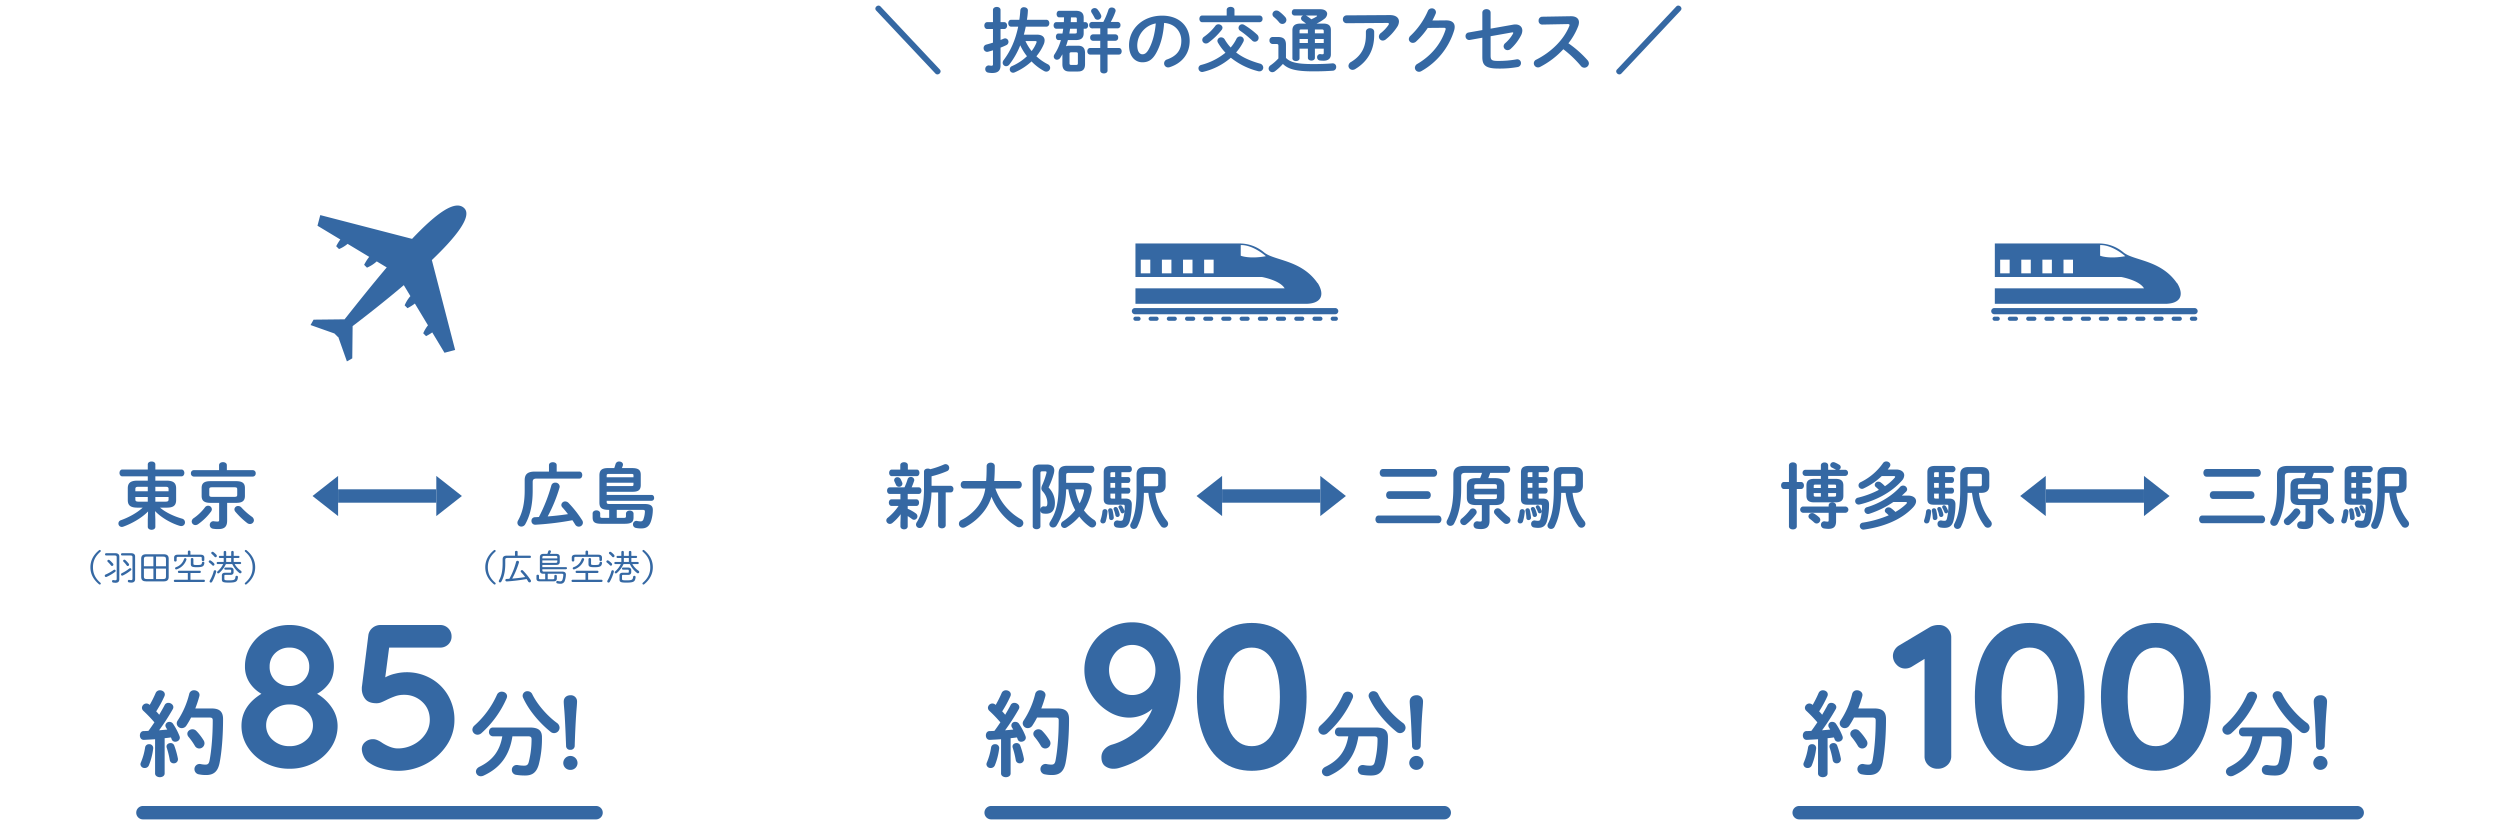 <svg xmlns="http://www.w3.org/2000/svg" xmlns:xlink="http://www.w3.org/1999/xlink" width="2240" height="739" viewBox="0 0 2240 739">
  <defs>
    <clipPath id="clip-worcation_fgr_pc">
      <rect width="2240" height="739"/>
    </clipPath>
  </defs>
  <g id="worcation_fgr_pc" clip-path="url(#clip-worcation_fgr_pc)">
    <g id="グループ_2971" data-name="グループ 2971" transform="translate(478.578 -334.278)">
      <g id="_抜群の交通アクセス_" data-name=" 抜群の交通アクセス " style="isolation: isolate">
        <g id="グループ_2950" data-name="グループ 2950" style="isolation: isolate">
          <path id="パス_4996" data-name="パス 4996" d="M363.313,396.36a2.694,2.694,0,0,1,.9,1.984,3.02,3.02,0,0,1-3.071,2.625,2.912,2.912,0,0,1-1.792-1.023l-52.732-56.063a2.683,2.683,0,0,1-.9-1.984,3.021,3.021,0,0,1,3.071-2.621,2.89,2.89,0,0,1,1.792,1.023Z" fill="#3568a3"/>
          <path id="パス_4997" data-name="パス 4997" d="M421.171,354.125c1.728,0,2.623,1.536,2.623,3.071s-.9,3.07-2.623,3.07h-3.263v9.793c.96-.32,1.855-.7,2.751-1.09a4.06,4.06,0,0,1,1.408-.32,3.075,3.075,0,0,1,2.944,3.2,3.164,3.164,0,0,1-1.92,2.879c-1.6.766-3.392,1.535-5.183,2.238v16c0,4.414-2.241,6.719-7.36,6.719a21.014,21.014,0,0,1-3.648-.32,3.083,3.083,0,0,1-2.688-3.137,3.162,3.162,0,0,1,3.072-3.324,2.245,2.245,0,0,1,.64.062,9.061,9.061,0,0,0,1.856.192c1.024,0,1.343-.321,1.343-1.407V379.336c-1.471.512-2.943.9-4.351,1.282a5.092,5.092,0,0,1-.96.129,3.225,3.225,0,0,1-3.071-3.391,3.091,3.091,0,0,1,2.431-3.137c1.856-.512,3.9-1.09,5.951-1.73V360.266H405.94c-1.664,0-2.56-1.535-2.56-3.07s.9-3.071,2.56-3.071h5.183V343.247c0-1.86,1.729-2.754,3.392-2.754,1.729,0,3.393.894,3.393,2.754v10.878Zm29.31,11.2c4.544,0,6.911,1.98,6.911,5.117a9.279,9.279,0,0,1-.832,3.648,45.2,45.2,0,0,1-6.527,10.625,44.46,44.46,0,0,0,10.047,7.039,3.8,3.8,0,0,1,2.3,3.262,3.482,3.482,0,0,1-3.456,3.457,4.3,4.3,0,0,1-2.048-.578,47.061,47.061,0,0,1-11.2-8.574,53.235,53.235,0,0,1-15.1,9.793,3.254,3.254,0,0,1-1.471.32,2.949,2.949,0,0,1-2.945-3.008,3.124,3.124,0,0,1,2.048-2.945,46.239,46.239,0,0,0,13.375-8.832,47.947,47.947,0,0,1-6.015-9.789,71.457,71.457,0,0,1-9.6,17.019,3.846,3.846,0,0,1-3.008,1.731,3.142,3.142,0,0,1-3.135-3.137,3.929,3.929,0,0,1,.831-2.3c6.208-8.191,10.624-18.046,13.055-30.011h-6.336c-1.727,0-2.559-1.535-2.559-3.075s.832-3.07,2.559-3.07h7.36c.448-2.816.7-5.7.9-8.512a3.009,3.009,0,0,1,3.264-2.75c1.792,0,3.519,1.024,3.519,2.879a57.807,57.807,0,0,1-.895,8.383h17.471c1.727,0,2.623,1.535,2.623,3.07s-.9,3.075-2.623,3.075H440.5c-.511,2.429-1.023,4.8-1.727,7.168Zm-10.239,5.757a44.391,44.391,0,0,0,5.5,8.961,30.17,30.17,0,0,0,4.288-7.425,2.516,2.516,0,0,0,.192-.832c0-.512-.384-.7-1.28-.7Z" fill="#3568a3"/>
          <path id="パス_4998" data-name="パス 4998" d="M479.6,398.344c-4.224,0-6.272-2.047-6.272-6.59v-8.832c-.575,1.024-1.151,2.047-1.791,3.008a3.693,3.693,0,0,1-3.007,1.856,2.83,2.83,0,0,1-2.945-2.817,3.626,3.626,0,0,1,.64-1.984,44.365,44.365,0,0,0,5.76-12.8h-2.176c-1.536,0-2.3-1.473-2.3-2.945s.768-2.946,2.3-2.946H473.4c.256-1.406.512-2.879.64-4.285h-6.208c-1.536,0-2.368-1.473-2.368-2.945s.832-2.942,2.368-2.942h6.784c.128-1.41.128-2.882.192-4.289h-4.351c-1.537,0-2.3-1.472-2.3-2.945s.768-2.941,2.3-2.941H485.3c4.991,0,7.1,2.175,7.1,6.14v4.035h1.536c1.6,0,2.431,1.469,2.431,2.942s-.832,2.945-2.431,2.945H492.4v4.031c0,4.094-2.113,6.145-7.1,6.145h-7.04q-.768,2.783-1.727,5.566a8.194,8.194,0,0,1,3.071-.511h7.744c4.224,0,6.272,2.046,6.272,6.589v9.922c0,4.352-1.792,6.59-6.272,6.59Zm.641-38.332c-.256,1.406-.449,2.879-.7,4.285h4.992c1.472,0,1.728-.316,1.728-1.406v-2.879Zm5.311,32.445c1.28,0,1.664-.382,1.664-1.41v-8.508c0-1.027-.384-1.41-1.664-1.41h-4.16c-1.279,0-1.663.383-1.663,1.41v8.508c0,1.153.575,1.41,1.663,1.41Zm.7-38.332v-2.882c0-1.086-.256-1.407-1.728-1.407h-3.52l-.191,4.289Zm13.631,5.567a2.63,2.63,0,0,1-2.5-2.879,2.6,2.6,0,0,1,2.5-2.883H510a66.96,66.96,0,0,0,4.544-10.812A2.99,2.99,0,0,1,517.553,341c1.728,0,3.455,1.09,3.455,2.817a2.892,2.892,0,0,1-.191,1.023,53.311,53.311,0,0,1-4.16,9.086h6.208a2.6,2.6,0,0,1,2.495,2.883,2.63,2.63,0,0,1-2.495,2.879h-9.088v5.375h7.04a2.594,2.594,0,0,1,2.495,2.879,2.628,2.628,0,0,1-2.495,2.879h-7.04v6.464h10.176c1.663,0,2.495,1.473,2.495,2.946s-.832,2.941-2.495,2.941H513.777v14.336c0,1.727-1.6,2.559-3.264,2.559-1.6,0-3.264-.832-3.264-2.559V383.176h-9.087c-1.664,0-2.5-1.469-2.5-2.941s.832-2.946,2.5-2.946h9.087v-6.464h-6.527a2.628,2.628,0,0,1-2.5-2.879,2.594,2.594,0,0,1,2.5-2.879h6.527v-5.375Zm7.936-12.223a3.419,3.419,0,0,1,.383,1.535,3.2,3.2,0,0,1-3.328,2.946,2.9,2.9,0,0,1-2.687-1.664c-.832-1.664-1.728-3.137-2.624-4.61a2.926,2.926,0,0,1-.512-1.535c0-1.473,1.6-2.625,3.2-2.625a3.257,3.257,0,0,1,2.623,1.281A21.453,21.453,0,0,1,507.826,347.469Z" fill="#3568a3"/>
          <path id="パス_4999" data-name="パス 4999" d="M533.043,374.86c0-14.594,12.1-26.559,29.695-26.559,15.614,0,24.637,9.789,24.637,22.524,0,11.586-6.846,20.1-17.854,23.617a4.218,4.218,0,0,1-1.472.254,3.587,3.587,0,0,1-3.584-3.649,3.69,3.69,0,0,1,2.688-3.519c9.088-3.262,12.735-8.766,12.735-16.7,0-8.383-5.7-15.293-15.423-16-.639,10.621-3.263,20.222-7.231,27.195-3.52,6.211-7.295,8.066-12.223,8.066C538.483,390.09,533.043,384.84,533.043,374.86Zm7.36,0c0,5.887,2.3,8.062,4.608,8.062,1.984,0,3.711-1.023,5.567-4.289,3.264-5.7,5.632-13.949,6.4-23.359A20.277,20.277,0,0,0,540.4,374.86Z" fill="#3568a3"/>
          <path id="パス_5000" data-name="パス 5000" d="M650.223,391.243a3.771,3.771,0,0,1,3.072,3.582,3.362,3.362,0,0,1-3.519,3.39,4.743,4.743,0,0,1-1.281-.191,64.413,64.413,0,0,1-24.253-12.031,58.234,58.234,0,0,1-24.766,12.671,5.032,5.032,0,0,1-.96.129,3.33,3.33,0,0,1-3.265-3.328,3.075,3.075,0,0,1,2.433-3.008,57.261,57.261,0,0,0,21.758-10.945,47.455,47.455,0,0,1-6.72-8.957,3.807,3.807,0,0,1-.512-1.73,3.273,3.273,0,0,1,3.392-3.071,3.752,3.752,0,0,1,3.2,1.922,40,40,0,0,0,5.312,7.164,36.013,36.013,0,0,0,5.183-7.8,3.579,3.579,0,0,1,3.2-2.114,3.282,3.282,0,0,1,3.392,3.137,3.4,3.4,0,0,1-.384,1.535,45.738,45.738,0,0,1-6.528,9.664C634.609,385.672,641.649,388.809,650.223,391.243ZM620.53,343.18c0-1.855,1.728-2.75,3.52-2.75,1.728,0,3.455.9,3.455,2.75v4.992h22.527a2.731,2.731,0,0,1,2.623,3.008,2.764,2.764,0,0,1-2.623,3.008H598.644c-1.729,0-2.561-1.535-2.561-3.008,0-1.535.832-3.008,2.561-3.008H620.53Zm-7.36,12.863c1.792,0,3.584,1.344,3.584,3.071a3.285,3.285,0,0,1-.832,2.113,60.484,60.484,0,0,1-11.711,11.262,3.8,3.8,0,0,1-2.3.769,3.263,3.263,0,0,1-3.264-3.2,3.553,3.553,0,0,1,1.663-2.879,45.464,45.464,0,0,0,10.111-9.793A3.3,3.3,0,0,1,613.17,356.043Zm34.621,9.215a3.9,3.9,0,0,1,1.344,2.879,3.36,3.36,0,0,1-5.887,2.371,85.624,85.624,0,0,0-10.623-8.64,3.142,3.142,0,0,1-1.472-2.625,3.251,3.251,0,0,1,3.2-3.2,3.81,3.81,0,0,1,2.048.641A72.716,72.716,0,0,1,647.791,365.258Z" fill="#3568a3"/>
          <path id="パス_5001" data-name="パス 5001" d="M673.651,386.184c3.9,3.969,10.047,5.5,24.381,5.5,6.656,0,12.16-.191,17.088-.641h.447a3.037,3.037,0,0,1,3.072,3.266,3.154,3.154,0,0,1-3.072,3.328c-5.184.383-10.623.574-17.406.574-15.551,0-22.463-1.918-27.262-6.652a47.618,47.618,0,0,1-7.233,6.652,4.1,4.1,0,0,1-2.24.77,3.376,3.376,0,0,1-3.326-3.266,3.7,3.7,0,0,1,1.855-3.008,43.617,43.617,0,0,0,6.913-6.078V375.3c0-1.152-.256-1.6-1.92-1.6h-3.264a2.911,2.911,0,0,1-2.816-3.136,2.875,2.875,0,0,1,2.816-3.137h4.8c5.183,0,7.168,2.242,7.168,6.914Zm-.641-36.6a3.991,3.991,0,0,1,1.024,2.562,3.616,3.616,0,0,1-6.528,2.109,33.144,33.144,0,0,0-4.734-4.734,3.216,3.216,0,0,1-1.217-2.5,3.475,3.475,0,0,1,3.52-3.328,4.293,4.293,0,0,1,2.431.832A35.081,35.081,0,0,1,673.01,349.579Zm26.559,28.289v8.254c0,1.6-1.537,2.433-3.137,2.433-1.535,0-3.135-.832-3.135-2.433v-8.254h-7.488v8.7c0,1.6-1.6,2.429-3.2,2.429s-3.2-.832-3.2-2.429V361.485c0-4.227,2.367-6.082,7.359-6.082h4.863c-1.088-.832-2.049-1.6-3.137-2.367a2.88,2.88,0,0,1-1.343-2.305,2.709,2.709,0,0,1,2.175-2.559H681.2a2.484,2.484,0,0,1-2.3-2.75c0-1.472.767-2.883,2.3-2.883h23.1c4.225,0,6.272,1.922,6.272,4.227a6,6,0,0,1-2.623,4.477,37.164,37.164,0,0,1-6.848,4.16h6.016c4.544,0,6.783,1.73,6.783,5.824v21.758c0,3.648-2.367,5.7-6.528,5.7a28.266,28.266,0,0,1-3.2-.191,2.792,2.792,0,0,1-2.623-2.879,2.714,2.714,0,0,1,2.494-2.879h.385a12.094,12.094,0,0,0,1.791.191c1.025,0,1.281-.32,1.281-1.152v-3.9ZM687.6,360.653c-1.408,0-1.793.32-1.793,1.344v2.175H693.3v-3.519Zm5.7,12.156v-3.582h-7.488v3.582Zm-2.049-24.637a5.787,5.787,0,0,1,1.282.575,39.63,39.63,0,0,1,3.84,2.816,36.347,36.347,0,0,0,4.669-2.43c.321-.191.45-.386.45-.578s-.256-.383-.768-.383ZM707.5,362.059c0-1.086-.705-1.406-1.855-1.406h-6.08v3.519H707.5Zm0,7.168h-7.935v3.582H707.5Z" fill="#3568a3"/>
          <path id="パス_5002" data-name="パス 5002" d="M766.514,347.789c5.631-.066,8.383,2.43,8.383,5.825a9.431,9.431,0,0,1-1.664,4.863,47.663,47.663,0,0,1-10.176,11.133,4.435,4.435,0,0,1-2.687,1.023,3.494,3.494,0,0,1-3.456-3.519,4.179,4.179,0,0,1,1.791-3.262,33.22,33.22,0,0,0,6.721-7.1,2.033,2.033,0,0,0,.447-1.153c0-.512-.447-.765-1.472-.765l-36.35.253a3.319,3.319,0,0,1-3.39-3.519,3.356,3.356,0,0,1,3.39-3.52Zm-21.248,14.973c0-2.109,1.857-3.2,3.713-3.2s3.711,1.09,3.711,3.2v3.008c0,13.633-6.016,23.742-16.9,30.336a4.689,4.689,0,0,1-2.431.766,3.648,3.648,0,0,1-3.711-3.583,4.245,4.245,0,0,1,2.367-3.519c8.767-5.313,13.246-12.8,13.246-24Z" fill="#3568a3"/>
          <path id="パス_5003" data-name="パス 5003" d="M816.817,352.524c5.312-.063,8,2.047,8,5.887a11.454,11.454,0,0,1-.576,3.394,62.935,62.935,0,0,1-29.311,36.219,4.048,4.048,0,0,1-2.111.578,3.646,3.646,0,0,1-3.647-3.648,4.107,4.107,0,0,1,2.239-3.457c12.736-7.489,21.248-18.239,25.15-30.4a2.5,2.5,0,0,0,.193-.894c0-.7-.513-1.024-1.728-1.024l-14.336.129a67.838,67.838,0,0,1-10.43,12.156,4.208,4.208,0,0,1-2.945,1.219,3.5,3.5,0,0,1-3.584-3.395,4.4,4.4,0,0,1,1.6-3.07A67.36,67.36,0,0,0,800.754,344.2a3.766,3.766,0,0,1,3.52-2.43,3.585,3.585,0,0,1,3.775,3.39,4.382,4.382,0,0,1-.318,1.473c-.832,1.985-1.793,3.969-2.881,6.016Z" fill="#3568a3"/>
          <path id="パス_5004" data-name="パス 5004" d="M877.233,356.364a10.855,10.855,0,0,1,1.984-.192c3.84,0,6.207,2.239,6.207,5.5a9.782,9.782,0,0,1-1.152,4.285,41.941,41.941,0,0,1-9.342,12.161,4.167,4.167,0,0,1-2.687,1.089,3.543,3.543,0,0,1-3.584-3.394,3.847,3.847,0,0,1,1.535-2.942,31.11,31.11,0,0,0,6.847-8.382,2.358,2.358,0,0,0,.256-.707c0-.321-.256-.512-.7-.512-.129,0-.32.066-.514.066l-19.07,3.391v17.406c0,3.777.832,4.735,6.527,4.735a91.242,91.242,0,0,0,16.7-1.407,3.321,3.321,0,0,1,3.968,3.391,3.518,3.518,0,0,1-3.072,3.519,91.954,91.954,0,0,1-16.959,1.344c-11.967,0-14.59-3.133-14.59-10.367V368.075l-11.136,1.984a2.665,2.665,0,0,1-.7.063,3.317,3.317,0,0,1-3.2-3.52,3.134,3.134,0,0,1,2.688-3.2l12.351-2.176V345.676c0-2.176,1.856-3.2,3.711-3.2s3.711,1.023,3.711,3.2v14.27Z" fill="#3568a3"/>
          <path id="パス_5005" data-name="パス 5005" d="M928.627,348.813h.383c4.736,0,7.168,2.176,7.168,5.5a10.7,10.7,0,0,1-.7,3.453,59.439,59.439,0,0,1-8.768,15.3,94.969,94.969,0,0,1,17.151,15.168,4.484,4.484,0,0,1,1.217,2.879,4.082,4.082,0,0,1-4.1,3.84,3.99,3.99,0,0,1-3.072-1.536,98.662,98.662,0,0,0-15.743-15.039A74.11,74.11,0,0,1,901.3,394.25a4.127,4.127,0,0,1-1.855.446,3.755,3.755,0,0,1-3.713-3.711,3.553,3.553,0,0,1,2.176-3.262c13.312-6.723,24.511-17.6,29.566-30.016a2.4,2.4,0,0,0,.256-1.023c0-.578-.512-.832-1.6-.832l-22.91.449a3.192,3.192,0,0,1-3.2-3.457,3.327,3.327,0,0,1,3.135-3.586Z" fill="#3568a3"/>
          <path id="パス_5006" data-name="パス 5006" d="M1023.153,340.3a2.9,2.9,0,0,1,1.793-1.023,3.019,3.019,0,0,1,3.07,2.621,2.685,2.685,0,0,1-.9,1.984l-52.732,56.063a2.914,2.914,0,0,1-1.793,1.023,3.021,3.021,0,0,1-3.07-2.625,2.7,2.7,0,0,1,.894-1.984Z" fill="#3568a3"/>
        </g>
      </g>
      <g id="グループ_1919" data-name="グループ 1919">
        <g id="グループ_1918" data-name="グループ 1918">
          <g id="分" style="isolation: isolate">
            <g id="グループ_2951" data-name="グループ 2951" style="isolation: isolate">
              <path id="パス_5007" data-name="パス 5007" d="M-29.025,954.024c2.437,0,4.789,1.594,4.789,4.117a5.308,5.308,0,0,1-.42,1.848,90.645,90.645,0,0,1-22.432,31.086,5.4,5.4,0,0,1-3.613,1.511,4.647,4.647,0,0,1-4.621-4.539,5.211,5.211,0,0,1,1.849-3.7A80.961,80.961,0,0,0-33.31,956.8,4.557,4.557,0,0,1-29.025,954.024Zm9.578,39.992c-2.6,16.887-10.586,28.145-25.793,35.2a6.033,6.033,0,0,1-2.52.59,4.306,4.306,0,0,1-4.37-4.2c0-1.512.925-3.191,3.11-4.281,12.1-5.883,18.314-14.453,20.5-27.3h-8.317a3.659,3.659,0,0,1-3.613-3.949c0-2.02,1.176-3.949,3.613-3.949H-4.073c7.982,0,11.09,2.605,11.09,8.82A91.745,91.745,0,0,1,4.161,1019.3c-2.1,7.227-5.8,9.832-12.266,9.832a50.124,50.124,0,0,1-7.982-.59,4.36,4.36,0,0,1-3.865-4.367,4.251,4.251,0,0,1,4.369-4.453,5.292,5.292,0,0,1,1.092.082,29.227,29.227,0,0,0,5.629.5c2.185,0,3.361-.672,4.033-3.191a82.87,82.87,0,0,0,2.521-20.5c0-1.93-.84-2.6-3.193-2.6Zm39.738-12.1a5.516,5.516,0,0,1,2.521,4.372,5,5,0,0,1-4.957,4.871,4.817,4.817,0,0,1-3.109-1.176c-10-7.981-19.659-19.492-24.616-30.5a4.244,4.244,0,0,1-.42-1.934A4.153,4.153,0,0,1-5.921,953.6a4.638,4.638,0,0,1,4.285,2.773C2.9,965.618,11.89,975.782,20.291,981.914Z" fill="#3568a3"/>
            </g>
          </g>
          <g id="_" data-name=" " style="isolation: isolate">
            <g id="グループ_2952" data-name="グループ 2952" style="isolation: isolate">
              <path id="パス_5008" data-name="パス 5008" d="M38.878,1017.875a6.188,6.188,0,0,1-6.384,6.215,6.189,6.189,0,0,1-6.386-6.215,6.386,6.386,0,0,1,12.77,0ZM26.528,962.93c0-3.613,2.6-5.715,6.05-5.715a5.512,5.512,0,0,1,5.88,5.715c0,2.266-.5,7.309-.671,9.746-.589,8.149-1.177,20.582-1.429,29.906a3.608,3.608,0,0,1-3.948,3.532,3.467,3.467,0,0,1-3.782-3.532c-.336-9.242-.84-21.675-1.427-29.906C27.117,971.161,26.528,965.2,26.528,962.93Z" fill="#3568a3"/>
            </g>
          </g>
        </g>
        <g id="_85" data-name=" 85" style="isolation: isolate">
          <g id="グループ_2953" data-name="グループ 2953" style="isolation: isolate">
            <path id="パス_5009" data-name="パス 5009" d="M-180.965,968.711a29.172,29.172,0,0,1,4.876,15.918,34.507,34.507,0,0,1-5.8,19.317,41.086,41.086,0,0,1-15.641,13.984,45.877,45.877,0,0,1-21.62,5.152,45.863,45.863,0,0,1-21.62-5.152,41.054,41.054,0,0,1-15.64-13.984,34.5,34.5,0,0,1-5.8-19.317q0-17.666,17.848-28.707a30.911,30.911,0,0,1-10.58-9.933,26.063,26.063,0,0,1-4.14-14.723,34.157,34.157,0,0,1,5.336-18.582,38.589,38.589,0,0,1,14.444-13.434,41.385,41.385,0,0,1,20.148-4.968A41.382,41.382,0,0,1-199,899.25a37.868,37.868,0,0,1,14.352,13.434,34.614,34.614,0,0,1,5.244,18.582q0,9.206-4.324,15.18a31.9,31.9,0,0,1-10.764,9.476A39.988,39.988,0,0,1-180.965,968.711Zm-23.277,28.7a17.009,17.009,0,0,0,6.072-13.156,17.209,17.209,0,0,0-6.072-13.34,21.56,21.56,0,0,0-14.9-5.425,21.557,21.557,0,0,0-14.9,5.425,17.207,17.207,0,0,0-6.073,13.34,17.007,17.007,0,0,0,6.073,13.156,21.538,21.538,0,0,0,14.9,5.43A21.54,21.54,0,0,0-204.242,997.414ZM-231.934,919.4a16.289,16.289,0,0,0-5.06,12.238,16.489,16.489,0,0,0,5.06,12.418,17.687,17.687,0,0,0,12.788,4.875,17.288,17.288,0,0,0,12.6-4.965,16.589,16.589,0,0,0,5.06-12.328,16.3,16.3,0,0,0-5.06-12.238,17.455,17.455,0,0,0-12.6-4.875A17.687,17.687,0,0,0-231.934,919.4Z" fill="#3568a3"/>
            <path id="パス_5010" data-name="パス 5010" d="M-92.463,942.215a40.9,40.9,0,0,1,15.457,15.364,42.769,42.769,0,0,1,5.612,21.71,40.318,40.318,0,0,1-6.992,22.817,50.259,50.259,0,0,1-18.584,16.652A52.446,52.446,0,0,1-122,1024.922a53.173,53.173,0,0,1-14.811-2.207,35.075,35.075,0,0,1-12.42-6.07,13.91,13.91,0,0,1-3.681-5.152,15.439,15.439,0,0,1-1.472-6.258,8.041,8.041,0,0,1,2.853-5.981,10.47,10.47,0,0,1,7.451-2.668q3.312,0,8.28,3.5,7.729,4.788,13.617,4.786a29.9,29.9,0,0,0,14.168-3.5,28.536,28.536,0,0,0,10.58-9.383,22.347,22.347,0,0,0,3.956-12.7q0-9.931-6.809-16.191a23.127,23.127,0,0,0-16.191-6.254,23.836,23.836,0,0,0-7.544,1.1,70.219,70.219,0,0,0-7.912,3.312q-3.312,1.659-5.244,2.4a11,11,0,0,1-3.956.734q-7.177,0-10.212-3.863a14.438,14.438,0,0,1-3.037-9.2,12.11,12.11,0,0,1,.185-2.578l5.7-45.633a10.491,10.491,0,0,1,3.773-6.348,11.108,11.108,0,0,1,7.267-2.484h53.177a9.993,9.993,0,0,1,7.359,2.945,10,10,0,0,1,2.945,7.359,9.471,9.471,0,0,1-2.945,7.086,10.149,10.149,0,0,1-7.359,2.852h-45.633L-133.4,941.2a33.273,33.273,0,0,1,8.832-3.313,43.354,43.354,0,0,1,10.119-1.289A43.637,43.637,0,0,1-92.463,942.215Z" fill="#3568a3"/>
          </g>
        </g>
        <g id="約" style="isolation: isolate">
          <g id="グループ_2954" data-name="グループ 2954" style="isolation: isolate">
            <path id="パス_5011" data-name="パス 5011" d="M-339.628,996.618c-3.444.254-6.8.421-10,.589-2.436.082-3.613-1.933-3.613-3.949s1.093-3.949,3.444-3.949c1.345,0,2.774-.082,4.2-.168,1.848-2.437,3.612-5.039,5.377-7.644a128.688,128.688,0,0,0-9.831-10.25,3.789,3.789,0,0,1-1.343-2.774,4.058,4.058,0,0,1,4.032-3.863,4.12,4.12,0,0,1,2.688,1.09l.252.168a102.9,102.9,0,0,0,5.293-10.586,4.1,4.1,0,0,1,3.866-2.52c2.184,0,4.369,1.43,4.369,3.7a3.866,3.866,0,0,1-.337,1.594,100.752,100.752,0,0,1-7.393,13.609,31.521,31.521,0,0,1,2.689,3.028c1.763-3.028,3.444-5.883,4.788-8.488a3.638,3.638,0,0,1,3.445-2.184c2.185,0,4.452,1.68,4.452,3.867a3.652,3.652,0,0,1-.588,1.93,193.361,193.361,0,0,1-12.181,18.82c2.436-.25,4.872-.418,7.308-.672-.42-.672-.84-1.343-1.175-1.933a3.521,3.521,0,0,1-.5-1.762,3.518,3.518,0,0,1,3.612-3.2,3.861,3.861,0,0,1,3.276,1.765,55.033,55.033,0,0,1,5.8,11.09,4.191,4.191,0,0,1,.253,1.344c0,2.183-2.1,3.613-4.117,3.613a3.285,3.285,0,0,1-3.192-2.183,9.945,9.945,0,0,0-.672-1.68c-1.849.25-3.782.5-5.63.672v31.59c0,2.183-2.1,3.359-4.284,3.359-2.1,0-4.286-1.176-4.286-3.359Zm-5.377,4.453a3.433,3.433,0,0,1,3.7,3.277v.5a58.309,58.309,0,0,1-3.865,15.121,3.876,3.876,0,0,1-3.7,2.438,3.6,3.6,0,0,1-3.865-3.36,4.451,4.451,0,0,1,.421-1.679,55.694,55.694,0,0,0,3.78-13.528A3.426,3.426,0,0,1-345.005,1001.071Zm25.793,12.687a3.43,3.43,0,0,1,.084.922,3.6,3.6,0,0,1-3.781,3.531,3.425,3.425,0,0,1-3.528-2.773,75.993,75.993,0,0,0-2.773-11.258,2.683,2.683,0,0,1-.168-1.094c0-1.847,1.765-3.023,3.613-3.023a3.43,3.43,0,0,1,3.361,2.351A73.084,73.084,0,0,1-319.212,1013.758Zm30.162-44.7c7.477,0,10.334,3.109,10.334,9.578,0,15.375-1.261,29.824-3.109,39.148-1.6,8.067-5.545,10.922-12.182,10.922a30.727,30.727,0,0,1-6.217-.586,4.688,4.688,0,0,1-4.117-4.621,4.569,4.569,0,0,1,4.621-4.707,3.671,3.671,0,0,1,.923.086,20.977,20.977,0,0,0,4.2.5c2.184,0,3.192-.758,3.78-3.7,1.681-8.738,2.857-22.184,2.857-35.875,0-2.016-.672-2.606-3.025-2.606h-16.383a73.685,73.685,0,0,1-4.116,7.059,4.926,4.926,0,0,1-4.2,2.434,4.454,4.454,0,0,1-4.536-4.2,4.581,4.581,0,0,1,.923-2.773,75.866,75.866,0,0,0,10.25-23.606,4.269,4.269,0,0,1,4.369-3.363c2.352,0,4.873,1.68,4.873,4.2a5.712,5.712,0,0,1-.168,1.176,104.008,104.008,0,0,1-3.613,10.922Zm-7.142,28.48a5.056,5.056,0,0,1,.841,2.774,4.737,4.737,0,0,1-4.7,4.621,4.558,4.558,0,0,1-3.949-2.438,61.479,61.479,0,0,0-5.629-7.98,4.332,4.332,0,0,1-1.092-2.773c0-2.27,2.184-4.036,4.537-4.036a4.747,4.747,0,0,1,3.612,1.6A50.156,50.156,0,0,1-296.192,997.543Z" fill="#3568a3"/>
          </g>
        </g>
      </g>
      <g id="グループ_1931" data-name="グループ 1931">
        <g id="_広島空港_" data-name=" 広島空港 " style="isolation: isolate">
          <g id="グループ_2955" data-name="グループ 2955" style="isolation: isolate">
            <path id="パス_5012" data-name="パス 5012" d="M-36.029,827.293a1,1,0,0,1,.7-.257.906.906,0,0,1,.863.865.869.869,0,0,1-.32.705c-4.705,4.064-6.689,8.516-6.689,13.926s1.984,9.859,6.689,13.924a.867.867,0,0,1,.32.705.9.9,0,0,1-.863.865,1.01,1.01,0,0,1-.7-.256c-5.154-4.258-7.746-9.316-7.746-15.238S-41.183,831.551-36.029,827.293Z" fill="#3568a3"/>
            <path id="パス_5013" data-name="パス 5013" d="M-3.836,832.159a.956.956,0,0,1,.959,1.025.955.955,0,0,1-.959,1.023H-23.941c-1.568,0-1.92.481-1.92,1.793v3.618c0,6.593-1.217,11.812-3.521,15.783a1.333,1.333,0,0,1-1.153.736,1.088,1.088,0,0,1-1.121-1.09,1.783,1.783,0,0,1,.256-.832c2.082-3.617,3.17-8.482,3.17-15.109v-3.522c0-2.273.928-3.425,3.746-3.425h7.33v-3.393c0-.609.609-.93,1.186-.93.607,0,1.183.321,1.183.93v3.393Zm-12.326,5.57a1.233,1.233,0,0,1,1.282-.961,1.23,1.23,0,0,1,1.312,1.186,2.313,2.313,0,0,1-.064.416,71.54,71.54,0,0,1-6.018,14.341c3.9-.32,7.779-.769,11.652-1.408a47.265,47.265,0,0,0-3.715-4.418,1.21,1.21,0,0,1-.351-.736,1.132,1.132,0,0,1,1.152-1.057,1.187,1.187,0,0,1,.9.385,56.6,56.6,0,0,1,6.883,8.451,1.8,1.8,0,0,1,.32.959A1.216,1.216,0,0,1-4.029,856.1a1.562,1.562,0,0,1-1.344-.863c-.449-.737-.9-1.442-1.377-2.147a162.3,162.3,0,0,1-16.55,2.082c-.288.031-1.153.065-1.248.065A1.168,1.168,0,0,1-25.8,854.12,1.137,1.137,0,0,1-24.582,853c.8-.031,1.6-.062,2.4-.126A64.11,64.11,0,0,0-16.162,837.729Z" fill="#3568a3"/>
            <path id="パス_5014" data-name="パス 5014" d="M12.19,853.288H16.7c1.088,0,1.377-.256,1.377-.993v-1.986a1.033,1.033,0,0,1,1.153-.959,1.021,1.021,0,0,1,1.119.959v2.209c0,1.73-.8,2.658-3.041,2.658H5.082c-2.24,0-3.009-.928-3.009-2.658v-2.336a1.032,1.032,0,0,1,1.152-.961,1.032,1.032,0,0,1,1.152.961v2.113c0,.737.289.993,1.377.993H9.916v-4.93H8.284c-2.241,0-3.137-1.057-3.137-2.785V833.5c0-1.888.992-2.976,3.392-2.976H11.87a20.167,20.167,0,0,0,.8-2.336,1.2,1.2,0,0,1,1.215-.834,1.066,1.066,0,0,1,1.186.961,1.647,1.647,0,0,1-.1.512c-.289.705-.545,1.216-.77,1.7h5.379c2.465,0,3.393.961,3.393,2.816v4.322c0,1.858-.863,2.786-3.393,2.786H7.356V842.4H28.547a.962.962,0,0,1,0,1.92H7.356v.834c0,.9.256,1.279,1.472,1.279H25.219c2.305,0,3.264,1.088,3.264,2.721a18.8,18.8,0,0,1-.9,5.154,3.828,3.828,0,0,1-4.035,3.01A11.4,11.4,0,0,1,20.768,857a1.1,1.1,0,0,1-.928-1.087,1.055,1.055,0,0,1,1.026-1.122.834.834,0,0,1,.287.034,7.862,7.862,0,0,0,2.273.318,1.994,1.994,0,0,0,2.016-1.631,16.663,16.663,0,0,0,.7-4.162c0-.736-.352-.992-1.473-.992H12.19Zm8.578-19.721c0-.928-.416-1.184-1.729-1.184H9.084c-1.377,0-1.728.383-1.728,1.408v.8H20.768Zm-1.729,5.027c1.346,0,1.729-.258,1.729-1.185v-1.024H7.356v2.209Z" fill="#3568a3"/>
            <path id="パス_5015" data-name="パス 5015" d="M60.356,853.7a1.026,1.026,0,0,1,0,2.048h-25.9a1.026,1.026,0,0,1,0-2.048H46.014v-6.02H38.106a1.027,1.027,0,0,1,0-2.049h18.6a1.027,1.027,0,0,1,0,2.049H48.383v6.02Zm-2.881-22.411c2.432,0,3.328,1.057,3.328,2.659v2.08a1.165,1.165,0,0,1-2.305,0V834.3c0-.7-.287-1.088-1.377-1.088H37.4c-1.121,0-1.408.385-1.408,1.088v2.145a1.148,1.148,0,0,1-2.274,0v-2.5c0-1.6.863-2.659,3.33-2.659h8.994v-2.687a1.16,1.16,0,0,1,2.305,0v2.687Zm-13.8,3.075a1.06,1.06,0,0,1,1.121,1.056,2.136,2.136,0,0,1-.064.416,13.825,13.825,0,0,1-8.612,8.547,1.554,1.554,0,0,1-.511.1,1,1,0,0,1-1.026-.992,1.175,1.175,0,0,1,.9-1.057,11.1,11.1,0,0,0,7.107-7.266A1.11,1.11,0,0,1,43.676,834.368Zm5.027.9a1.16,1.16,0,0,1,2.305,0V839.3c0,1.026.32,1.217,2.945,1.217,3.938,0,4.418-.225,4.674-1.92a1.1,1.1,0,0,1,1.121-.994,1.079,1.079,0,0,1,1.12,1.057c0,.064-.032.16-.032.224-.416,2.85-1.6,3.617-6.787,3.617-4.387,0-5.346-.576-5.346-2.912Z" fill="#3568a3"/>
            <path id="パス_5016" data-name="パス 5016" d="M69.467,838.977a1.5,1.5,0,0,1,.416.992,1.167,1.167,0,0,1-1.09,1.186,1.266,1.266,0,0,1-.927-.481,19.551,19.551,0,0,0-2.594-2.3,1.218,1.218,0,0,1-.543-.961,1.131,1.131,0,0,1,1.152-1.057,1.557,1.557,0,0,1,.768.256A17.4,17.4,0,0,1,69.467,838.977Zm.9,6.211a1.086,1.086,0,0,1,1.088,1.121,2.551,2.551,0,0,1-.065.48,40.215,40.215,0,0,1-3.586,8.739,1.414,1.414,0,0,1-1.183.736,1.071,1.071,0,0,1-1.088-1.057,1.6,1.6,0,0,1,.222-.8,32.332,32.332,0,0,0,3.426-8.227A1.225,1.225,0,0,1,70.364,845.188Zm1.248-13.8a1.451,1.451,0,0,1,.383.992,1.149,1.149,0,0,1-1.12,1.184,1.273,1.273,0,0,1-.992-.512,16.168,16.168,0,0,0-2.338-2.338,1.255,1.255,0,0,1-.543-.959,1.169,1.169,0,0,1,1.856-.865A17,17,0,0,1,71.612,831.391Zm21.224,6.4a.961.961,0,0,1,0,1.92H88a18.346,18.346,0,0,0,5.475,5.922,1.5,1.5,0,0,1,.7,1.186,1.169,1.169,0,0,1-1.152,1.152,1.233,1.233,0,0,1-.8-.289,21.924,21.924,0,0,1-6.4-7.971H80.094a23.429,23.429,0,0,1-5.986,7.971,1.327,1.327,0,0,1-.9.354.918.918,0,0,1-.959-.93,1.316,1.316,0,0,1,.543-.992,20.488,20.488,0,0,0,4.867-6.4H72.795a.923.923,0,0,1-.927-.992.88.88,0,0,1,.9-.928h5.377v-3.554H74.717a.962.962,0,0,1,0-1.92h3.424v-3.393a1.052,1.052,0,0,1,1.121-1.025,1.034,1.034,0,0,1,1.121,1.025v3.393h4.483v-3.393a1.05,1.05,0,0,1,1.119-1.025,1.034,1.034,0,0,1,1.121,1.025v3.393h4.258a.961.961,0,0,1,0,1.92H87.106v3.554ZM79.743,849.381c-.706,0-.993.225-.993.8v2.785c0,1.024.481,1.313,3.873,1.313,5.059,0,5.795-.481,6.051-3.074a1.122,1.122,0,0,1,2.24.1v.192c-.447,3.937-1.632,4.8-8.257,4.8-5.284,0-6.147-.578-6.147-2.945V849.8c0-1.343.863-2.336,2.688-2.336h4.578c.769,0,1.056-.224,1.056-.8v-1.153c0-.576-.287-.8-1.056-.8H79.614a.962.962,0,0,1,0-1.919h4.642c1.824,0,2.754.992,2.754,2.335v1.922c0,1.344-.93,2.336-2.754,2.336Zm5.123-15.142H80.383v3.554h4.483Z" fill="#3568a3"/>
            <path id="パス_5017" data-name="パス 5017" d="M98.618,857.77a1.009,1.009,0,0,1-.706.256.9.9,0,0,1-.863-.865.865.865,0,0,1,.321-.705c4.7-4.065,6.689-8.514,6.689-13.924s-1.984-9.862-6.689-13.926a.866.866,0,0,1-.321-.705.906.906,0,0,1,.863-.865,1,1,0,0,1,.706.257c5.154,4.258,7.746,9.315,7.746,15.239S103.772,853.512,98.618,857.77Z" fill="#3568a3"/>
          </g>
        </g>
        <g id="グループ_1928" data-name="グループ 1928">
          <g id="広島" style="isolation: isolate">
            <g id="グループ_2956" data-name="グループ 2956" style="isolation: isolate">
              <path id="パス_5018" data-name="パス 5018" d="M13.3,751.051c0-1.791,1.729-2.623,3.457-2.623s3.455.832,3.455,2.623v5.76h20.35c1.728,0,2.56,1.535,2.56,3.137,0,1.535-.832,3.134-2.56,3.134H2.422c-2.879,0-3.711.9-3.711,3.008v7.68c0,12.223-2.113,22.014-6.591,30.078a3.994,3.994,0,0,1-3.52,2.24,3.457,3.457,0,0,1-3.584-3.392,4.38,4.38,0,0,1,.641-2.176c3.966-7.039,5.886-15.68,5.886-26.814v-9.215c0-5.248,2.561-7.68,9.215-7.68H13.3Zm17.024,43.9c-1.6-2.112-3.329-4.223-4.993-6.016a3.314,3.314,0,0,1-.959-2.176,3.414,3.414,0,0,1,3.52-3.2,4.358,4.358,0,0,1,3.008,1.408,99.149,99.149,0,0,1,12.158,15.487,3.636,3.636,0,0,1-3.135,5.7,3.688,3.688,0,0,1-3.2-1.983c-.77-1.216-1.537-2.5-2.434-3.777A257.535,257.535,0,0,1,2.358,804.36c-.574.064-1.344.064-1.535.064a3.247,3.247,0,0,1-3.2-3.392A3.106,3.106,0,0,1,.631,797.7l3.647-.192a144.132,144.132,0,0,0,11.136-28.223,3.48,3.48,0,0,1,3.52-2.558A3.731,3.731,0,0,1,22.9,770.25a3.576,3.576,0,0,1-.192,1.088A133.755,133.755,0,0,1,12.151,797C18.229,796.551,24.309,795.848,30.325,794.952Z" fill="#3568a3"/>
              <path id="パス_5019" data-name="パス 5019" d="M67.254,791.112h-.127c-6.656,0-8.64-1.791-8.64-6.719V760.266c0-4.414,1.984-6.59,7.552-6.59H71.8c.385-1.088.77-2.24,1.153-3.584a3.207,3.207,0,0,1,3.263-2.3c1.729,0,3.393,1.023,3.393,2.751a3.272,3.272,0,0,1-.192,1.088c-.255.7-.513,1.409-.769,2.049h9.088c5.951,0,7.808,1.918,7.808,6.078v9.088c0,5.248-3.2,6.08-7.808,6.08H65.014v2.815h40.254c1.535,0,2.24,1.281,2.24,2.625a2.36,2.36,0,0,1-2.24,2.623H65.014v1.023c0,1.408.449,1.858,2.5,1.858H99.061c5.439,0,7.3,1.791,7.3,5.246a34.362,34.362,0,0,1-1.535,9.793c-1.6,5.054-4.289,6.845-8.768,6.845a20.6,20.6,0,0,1-4.8-.447,3.159,3.159,0,0,1-2.687-3.135,3.074,3.074,0,0,1,2.943-3.2,2.365,2.365,0,0,1,.641.065,15.911,15.911,0,0,0,3.072.384,2.511,2.511,0,0,0,2.752-2.048,22.005,22.005,0,0,0,1.279-6.784c0-1.023-.447-1.472-1.984-1.472H74.037v7.168h6.272c1.664,0,1.984-.383,1.984-1.471v-2.24c0-1.856,1.729-2.817,3.393-2.817,1.726,0,3.391.961,3.391,2.817V797.7c0,4.48-1.856,5.888-8.192,5.888H60.6c-6.334,0-8.191-1.408-8.191-5.888v-3.329c0-1.855,1.728-2.814,3.392-2.814,1.729,0,3.393.959,3.393,2.814v2.434c0,1.088.318,1.471,1.982,1.471h6.08Zm21.758-30.973c0-1.023-.512-1.217-1.726-1.217H66.934c-1.535,0-1.92.385-1.92,1.473v1.535h24ZM87.286,769.8c1.214,0,1.726-.191,1.726-1.215v-1.793h-24V769.8Z" fill="#3568a3"/>
            </g>
          </g>
          <g id="グループ_1922" data-name="グループ 1922">
            <rect id="長方形_468" data-name="長方形 468" width="88" height="12" transform="translate(-175.646 772.694)" fill="#3568a3"/>
            <path id="多角形_1" data-name="多角形 1" d="M-64.712,778.694l-22.934,18v-36Z" fill="#3568a3"/>
            <path id="多角形_2" data-name="多角形 2" d="M-198.58,778.694l22.934-18v36Z" fill="#3568a3"/>
          </g>
          <g id="東京" style="isolation: isolate">
            <g id="グループ_2957" data-name="グループ 2957" style="isolation: isolate">
              <path id="パス_5020" data-name="パス 5020" d="M-335.222,789.129c4.991,4.223,12.478,7.807,19.774,9.856a3.407,3.407,0,0,1,2.624,3.326,3.261,3.261,0,0,1-3.328,3.328,5.685,5.685,0,0,1-1.344-.191c-8-2.367-16.894-7.616-22.142-13.248l.256,7.552v6.528c0,1.791-1.665,2.687-3.392,2.687-1.664,0-3.392-.9-3.392-2.687v-6.528l.256-7.232c-5.248,5.5-14.014,10.687-22.206,13.631a3.774,3.774,0,0,1-1.345.256,3.013,3.013,0,0,1-3.006-3.071,3.082,3.082,0,0,1,2.175-2.945c7.167-2.559,14.463-6.59,19.582-11.262h-4.671c-6.335,0-8.7-2.048-8.7-6.783v-10.5c0-4.736,2.369-6.912,8.7-6.912h9.215V761.1h-22.782c-1.664,0-2.559-1.535-2.559-3.07s.895-3.072,2.559-3.072h22.782v-4.545c0-1.791,1.728-2.623,3.392-2.623,1.727,0,3.392.832,3.392,2.623v4.545h23.358c1.727,0,2.624,1.535,2.624,3.072s-.9,3.07-2.624,3.07h-23.358v3.84h9.919c6.335,0,8.7,2.176,8.7,6.912v10.5c0,5.758-3.649,6.783-8.7,6.783Zm-10.944-14.656v-4.031h-8.319c-2.3,0-2.816.576-2.816,2.049v1.982Zm0,9.279v-4.158H-357.3v2.112c0,1.6.832,2.046,2.816,2.046Zm6.784-9.279h11.838v-1.982c0-1.473-.511-2.049-2.815-2.049h-9.023Zm9.023,9.279c2.3,0,2.815-.576,2.815-2.046v-2.112h-11.838v4.158Z" fill="#3568a3"/>
              <path id="パス_5021" data-name="パス 5021" d="M-282.294,751.116c0-1.856,1.728-2.752,3.52-2.752,1.727,0,3.456.9,3.456,2.752v4.416h23.23a2.655,2.655,0,0,1,2.624,2.879,2.69,2.69,0,0,1-2.624,2.88h-52.86a2.679,2.679,0,0,1-2.559-2.88,2.643,2.643,0,0,1,2.559-2.879h22.654Zm-9.791,36.285a3.311,3.311,0,0,1,3.328,3.137,3.432,3.432,0,0,1-.705,2.046,50.037,50.037,0,0,1-11.583,11.329,4.289,4.289,0,0,1-2.431.83,3.28,3.28,0,0,1-3.328-3.2,3.683,3.683,0,0,1,1.792-3.007A42.882,42.882,0,0,0-295.029,789,3.574,3.574,0,0,1-292.085,787.4Zm2.176-2.561c-5.76,0-8-1.92-8-6.207v-7.1c0-4.287,2.24-6.143,8-6.143h22.718c5.824,0,8.063,1.856,8.063,6.143v7.1c0,5.248-3.456,6.207-8.063,6.207h-7.871v15.936c0,5.5-2.5,7.551-7.808,7.551a25.2,25.2,0,0,1-4.863-.319,3.276,3.276,0,0,1-2.88-3.328,3.209,3.209,0,0,1,3.2-3.392c.193,0,.385.064.576.064a28.867,28.867,0,0,0,3.008.256c1.281,0,1.6-.32,1.6-1.535V784.84Zm21.374-5.375c2.048,0,2.5-.511,2.5-1.855v-4.863c0-1.409-.448-1.858-2.5-1.858h-20.03c-1.984,0-2.5.449-2.5,1.858v4.863c0,1.664,1.024,1.855,2.5,1.855Zm15.615,17.791a4.076,4.076,0,0,1,1.856,3.2,3.474,3.474,0,0,1-3.52,3.328,4.15,4.15,0,0,1-2.559-.9,68.87,68.87,0,0,1-10.5-10.047,3.477,3.477,0,0,1-.9-2.24,3.217,3.217,0,0,1,3.392-2.943,3.9,3.9,0,0,1,2.88,1.343A59.249,59.249,0,0,0-252.92,797.256Z" fill="#3568a3"/>
            </g>
          </g>
        </g>
        <g id="_羽田空港_" data-name=" 羽田空港 " style="isolation: isolate">
          <g id="グループ_2958" data-name="グループ 2958" style="isolation: isolate">
            <path id="パス_5022" data-name="パス 5022" d="M-389.831,827.293a1,1,0,0,1,.7-.257.906.906,0,0,1,.865.865.869.869,0,0,1-.321.705c-4.7,4.064-6.69,8.516-6.69,13.926s1.985,9.859,6.69,13.924a.868.868,0,0,1,.321.705.9.9,0,0,1-.865.865,1.007,1.007,0,0,1-.7-.256c-5.154-4.258-7.747-9.316-7.747-15.238S-394.985,831.551-389.831,827.293Z" fill="#3568a3"/>
            <path id="パス_5023" data-name="パス 5023" d="M-376.782,845a1.353,1.353,0,0,1,.8-.29,1.061,1.061,0,0,1,1.057,1.026,1.21,1.21,0,0,1-.513.928,37.229,37.229,0,0,1-7.619,4.482,1.254,1.254,0,0,1-.576.127,1.1,1.1,0,0,1-1.088-1.119,1.253,1.253,0,0,1,.864-1.154A36.95,36.95,0,0,0-376.782,845Zm5.121,8.226c0,2.178-1.12,3.233-3.457,3.233a13.308,13.308,0,0,1-2.144-.223,1.094,1.094,0,0,1-.929-1.121,1.03,1.03,0,0,1,.992-1.121.691.691,0,0,1,.257.033,8.97,8.97,0,0,0,1.729.191c.832,0,1.184-.32,1.184-1.439V833.5c0-1.023-.352-1.5-1.857-1.5h-7.555a.989.989,0,0,1-1.024-1.023.99.99,0,0,1,1.024-1.025h8.1c2.528,0,3.68,1.121,3.68,2.914Zm-5.6-13.894a1.212,1.212,0,0,1,.288.834,1.237,1.237,0,0,1-1.217,1.216,1.221,1.221,0,0,1-.992-.545,23.94,23.94,0,0,0-2.753-3.041,1.164,1.164,0,0,1-.448-.9,1.066,1.066,0,0,1,1.087-1.025,1.528,1.528,0,0,1,.9.32A26.3,26.3,0,0,1-377.262,839.329Zm19.752,13.734c0,2.178-1.121,3.234-3.458,3.234a13.328,13.328,0,0,1-2.145-.224,1.094,1.094,0,0,1-.929-1.121,1.029,1.029,0,0,1,.994-1.121.679.679,0,0,1,.255.033,8.978,8.978,0,0,0,1.729.191c.832,0,1.184-.32,1.184-1.439V833.5c0-1.023-.352-1.5-1.856-1.5h-7.4a.99.99,0,0,1-1.025-1.023.991.991,0,0,1,1.025-1.025h7.939c2.529,0,3.682,1.121,3.682,2.914Zm-5.25-9.379a1.36,1.36,0,0,1,.832-.32,1.059,1.059,0,0,1,1.056,1.023,1.162,1.162,0,0,1-.448.9,35.311,35.311,0,0,1-7.075,4.578,1.546,1.546,0,0,1-.7.191,1.052,1.052,0,0,1-1.057-1.088,1.35,1.35,0,0,1,.864-1.183A32.856,32.856,0,0,0-362.76,843.684Zm-.416-4.258a1.383,1.383,0,0,1,.255.8,1.23,1.23,0,0,1-1.184,1.217,1.172,1.172,0,0,1-.961-.543,25.469,25.469,0,0,0-2.849-3.361,1,1,0,0,1-.352-.737,1.1,1.1,0,0,1,1.121-1.056,1.236,1.236,0,0,1,.832.32A23.186,23.186,0,0,1-363.176,839.426Z" fill="#3568a3"/>
            <path id="パス_5024" data-name="パス 5024" d="M-347.567,855.207c-2.85,0-4.514-.992-4.514-4V834.879c0-2.591,1.281-4,4.514-4h15.622c3.233,0,4.514,1.411,4.514,4v16.327c0,2.593-1.281,4-4.514,4Zm.512-22.216c-2.049,0-2.593.545-2.593,2.273v6.4h8.516v-8.675Zm-2.593,17.832c0,1.728.544,2.271,2.593,2.271h5.923v-9.379h-8.516Zm19.784-15.559c0-1.728-.544-2.273-2.593-2.273h-6.306v8.675h8.9Zm-8.9,8.451v9.379h6.306c2.049,0,2.593-.543,2.593-2.271v-7.108Z" fill="#3568a3"/>
            <path id="パス_5025" data-name="パス 5025" d="M-295.943,853.7a.956.956,0,0,1,.961,1.023.956.956,0,0,1-.961,1.025h-25.9a.956.956,0,0,1-.96-1.025.956.956,0,0,1,.96-1.023h11.556v-6.02h-7.907a.956.956,0,0,1-.96-1.023.958.958,0,0,1,.96-1.026h18.6a.959.959,0,0,1,.961,1.026.957.957,0,0,1-.961,1.023h-8.324v6.02Zm-2.881-22.411c2.433,0,3.329,1.057,3.329,2.659v2.08a1.036,1.036,0,0,1-1.152.992,1.036,1.036,0,0,1-1.152-.992V834.3c0-.7-.289-1.088-1.377-1.088H-318.9c-1.12,0-1.408.385-1.408,1.088v2.145a1.024,1.024,0,0,1-1.12.992,1.036,1.036,0,0,1-1.154-.992v-2.5c0-1.6.865-2.659,3.33-2.659h8.995v-2.687a1.061,1.061,0,0,1,1.153-1.025,1.06,1.06,0,0,1,1.152,1.025v2.687Zm-13.8,3.075a1.06,1.06,0,0,1,1.121,1.056,2.214,2.214,0,0,1-.064.416,13.828,13.828,0,0,1-8.611,8.547,1.575,1.575,0,0,1-.513.1,1,1,0,0,1-1.024-.992,1.173,1.173,0,0,1,.9-1.057,11.1,11.1,0,0,0,7.107-7.266A1.11,1.11,0,0,1-312.622,834.368Zm5.027.9a1.061,1.061,0,0,1,1.152-1.025,1.062,1.062,0,0,1,1.152,1.025V839.3c0,1.026.321,1.217,2.946,1.217,3.937,0,4.418-.225,4.673-1.92a1.1,1.1,0,0,1,1.122-.994,1.078,1.078,0,0,1,1.12,1.057c0,.064-.033.16-.033.224-.416,2.85-1.6,3.617-6.787,3.617-4.385,0-5.345-.576-5.345-2.912Z" fill="#3568a3"/>
            <path id="パス_5026" data-name="パス 5026" d="M-286.832,838.977a1.494,1.494,0,0,1,.416.992,1.167,1.167,0,0,1-1.089,1.186,1.263,1.263,0,0,1-.927-.481,19.489,19.489,0,0,0-2.594-2.3,1.216,1.216,0,0,1-.544-.961,1.132,1.132,0,0,1,1.152-1.057,1.561,1.561,0,0,1,.769.256A17.352,17.352,0,0,1-286.832,838.977Zm.9,6.211a1.086,1.086,0,0,1,1.088,1.121,2.549,2.549,0,0,1-.064.48,40.313,40.313,0,0,1-3.586,8.739,1.416,1.416,0,0,1-1.184.736,1.072,1.072,0,0,1-1.088-1.057,1.606,1.606,0,0,1,.223-.8,32.368,32.368,0,0,0,3.426-8.227A1.224,1.224,0,0,1-285.935,845.188Zm1.248-13.8a1.448,1.448,0,0,1,.384.992,1.149,1.149,0,0,1-1.12,1.184,1.275,1.275,0,0,1-.993-.512,16.117,16.117,0,0,0-2.337-2.338,1.256,1.256,0,0,1-.544-.959,1.159,1.159,0,0,1,1.153-1.09,1.155,1.155,0,0,1,.7.225A17.036,17.036,0,0,1-284.687,831.391Zm21.224,6.4a.9.9,0,0,1,.929.959.9.9,0,0,1-.929.961H-268.3a18.357,18.357,0,0,0,5.475,5.922,1.5,1.5,0,0,1,.7,1.186,1.169,1.169,0,0,1-1.152,1.152,1.232,1.232,0,0,1-.8-.289,21.913,21.913,0,0,1-6.4-7.971H-276.2a23.442,23.442,0,0,1-5.986,7.971,1.328,1.328,0,0,1-.9.354.918.918,0,0,1-.96-.93,1.318,1.318,0,0,1,.544-.992,20.5,20.5,0,0,0,4.867-6.4H-283.5a.923.923,0,0,1-.928-.992.88.88,0,0,1,.9-.928h5.378v-3.554h-3.425a.907.907,0,0,1-.9-.959.908.908,0,0,1,.9-.961h3.425v-3.393a1.051,1.051,0,0,1,1.121-1.025,1.033,1.033,0,0,1,1.12,1.025v3.393h4.483v-3.393a1.05,1.05,0,0,1,1.12-1.025,1.033,1.033,0,0,1,1.12,1.025v3.393h4.258a.9.9,0,0,1,.929.961.9.9,0,0,1-.929.959h-4.258v3.554Zm-13.092,11.588c-.705,0-.993.225-.993.8v2.785c0,1.024.48,1.313,3.874,1.313,5.057,0,5.794-.481,6.05-3.074a1.067,1.067,0,0,1,1.12-1.024,1.075,1.075,0,0,1,1.121,1.121v.192c-.449,3.937-1.633,4.8-8.259,4.8-5.282,0-6.147-.578-6.147-2.945V849.8c0-1.343.865-2.336,2.689-2.336h4.578c.768,0,1.057-.224,1.057-.8v-1.153c0-.576-.289-.8-1.057-.8h-4.162a.908.908,0,0,1-.9-.96.908.908,0,0,1,.9-.959h4.642c1.825,0,2.753.992,2.753,2.335v1.922c0,1.344-.928,2.336-2.753,2.336Zm5.122-15.142h-4.483v3.554h4.483Z" fill="#3568a3"/>
            <path id="パス_5027" data-name="パス 5027" d="M-257.681,857.77a1,1,0,0,1-.7.256.9.9,0,0,1-.865-.865.868.868,0,0,1,.321-.705c4.706-4.065,6.69-8.514,6.69-13.924s-1.984-9.862-6.69-13.926a.869.869,0,0,1-.321-.705.906.906,0,0,1,.865-.865,1,1,0,0,1,.7.257c5.154,4.258,7.747,9.315,7.747,15.239S-252.527,853.512-257.681,857.77Z" fill="#3568a3"/>
          </g>
        </g>
      </g>
      <g id="グループ_1920" data-name="グループ 1920">
        <g id="グループ_1918-2" data-name="グループ 1918-2">
          <g id="分-2" style="isolation: isolate">
            <g id="グループ_2959" data-name="グループ 2959" style="isolation: isolate">
              <path id="パス_5028" data-name="パス 5028" d="M728.975,954.024c2.437,0,4.789,1.594,4.789,4.117a5.308,5.308,0,0,1-.42,1.848,90.632,90.632,0,0,1-22.432,31.086,5.394,5.394,0,0,1-3.613,1.511,4.648,4.648,0,0,1-4.621-4.539,5.209,5.209,0,0,1,1.85-3.7A80.958,80.958,0,0,0,724.69,956.8,4.559,4.559,0,0,1,728.975,954.024Zm9.578,39.992c-2.6,16.887-10.586,28.145-25.793,35.2a6.029,6.029,0,0,1-2.519.59,4.306,4.306,0,0,1-4.37-4.2c0-1.512.924-3.191,3.11-4.281,12.1-5.883,18.314-14.453,20.5-27.3h-8.317a3.659,3.659,0,0,1-3.613-3.949c0-2.02,1.176-3.949,3.613-3.949h32.766c7.981,0,11.09,2.605,11.09,8.82a91.7,91.7,0,0,1-2.857,24.363c-2.1,7.227-5.8,9.832-12.266,9.832a50.11,50.11,0,0,1-7.981-.59,4.359,4.359,0,0,1-3.865-4.367,4.25,4.25,0,0,1,4.369-4.453,5.292,5.292,0,0,1,1.092.082,29.219,29.219,0,0,0,5.629.5c2.184,0,3.361-.672,4.033-3.191a82.919,82.919,0,0,0,2.52-20.5c0-1.93-.84-2.6-3.192-2.6Zm39.738-12.1a5.514,5.514,0,0,1,2.522,4.372,5,5,0,0,1-4.957,4.871,4.822,4.822,0,0,1-3.11-1.176c-10-7.981-19.658-19.492-24.615-30.5a4.244,4.244,0,0,1-.42-1.934,4.152,4.152,0,0,1,4.369-3.949,4.637,4.637,0,0,1,4.284,2.773C760.9,965.618,769.891,975.782,778.291,981.914Z" fill="#3568a3"/>
            </g>
          </g>
          <g id="_2" data-name=" 2" style="isolation: isolate">
            <g id="グループ_2960" data-name="グループ 2960" style="isolation: isolate">
              <path id="パス_5029" data-name="パス 5029" d="M796.879,1017.875a6.388,6.388,0,0,1-12.771,0,6.386,6.386,0,0,1,12.771,0ZM784.528,962.93c0-3.613,2.6-5.715,6.05-5.715a5.513,5.513,0,0,1,5.881,5.715c0,2.266-.5,7.309-.672,9.746-.589,8.149-1.177,20.582-1.429,29.906a3.608,3.608,0,0,1-3.947,3.532,3.467,3.467,0,0,1-3.782-3.532c-.336-9.242-.84-21.675-1.427-29.906C785.118,971.161,784.528,965.2,784.528,962.93Z" fill="#3568a3"/>
            </g>
          </g>
        </g>
        <g id="_90" data-name=" 90" style="isolation: isolate">
          <g id="グループ_2961" data-name="グループ 2961" style="isolation: isolate">
            <path id="パス_5030" data-name="パス 5030" d="M558.542,898.977a46.322,46.322,0,0,1,15.272,18.582,57.676,57.676,0,0,1,5.336,24.563,106.272,106.272,0,0,1-4.692,29.535q-4.692,16.1-17.112,30.449t-33.764,20.426a17.49,17.49,0,0,1-4.232.55,12.323,12.323,0,0,1-7.912-2.484q-3.13-2.484-3.128-7.82a10.394,10.394,0,0,1,2.668-7.082,14.617,14.617,0,0,1,7.084-4.324A56.455,56.455,0,0,0,539.5,989.594a50.7,50.7,0,0,0,14.444-20.238,31.282,31.282,0,0,1-20.976,7.91,35.281,35.281,0,0,1-18.86-5.793,45.811,45.811,0,0,1-15.18-15.641,40.644,40.644,0,0,1-5.888-21.253,41.492,41.492,0,0,1,5.8-21.434,42.953,42.953,0,0,1,15.548-15.551,41.874,41.874,0,0,1,21.529-5.7A38.015,38.015,0,0,1,558.542,898.977Zm-7.82,51.609a24.412,24.412,0,0,0,0-32.015,20.152,20.152,0,0,0-29.532,0,24.139,24.139,0,0,0,0,32.015,20.144,20.144,0,0,0,29.532,0Z" fill="#3568a3"/>
            <path id="パス_5031" data-name="パス 5031" d="M616.409,1016.645q-11.136-8.285-16.836-23.277t-5.7-34.684q0-19.687,5.7-34.684t16.836-23.277q11.129-8.279,26.587-8.281t26.588,8.281Q680.714,909,686.42,924t5.7,34.684q0,19.688-5.7,34.684t-16.836,23.277q-11.134,8.278-26.588,8.277T616.409,1016.645Zm45.08-25.027q6.711-11.221,6.716-32.934t-6.716-32.937Q654.771,914.525,643,914.524T624.5,925.747q-6.719,11.226-6.716,32.937t6.716,32.934q6.715,11.226,18.492,11.226T661.489,991.618Z" fill="#3568a3"/>
          </g>
        </g>
        <g id="約-2" style="isolation: isolate">
          <g id="グループ_2962" data-name="グループ 2962" style="isolation: isolate">
            <path id="パス_5032" data-name="パス 5032" d="M418.372,996.618c-3.444.254-6.8.421-10,.589-2.436.082-3.613-1.933-3.613-3.949s1.093-3.949,3.444-3.949c1.345,0,2.774-.082,4.2-.168,1.848-2.437,3.612-5.039,5.377-7.644a128.688,128.688,0,0,0-9.831-10.25,3.789,3.789,0,0,1-1.343-2.774,4.058,4.058,0,0,1,4.032-3.863,4.12,4.12,0,0,1,2.688,1.09l.252.168a102.9,102.9,0,0,0,5.293-10.586,4.1,4.1,0,0,1,3.866-2.52c2.184,0,4.369,1.43,4.369,3.7a3.866,3.866,0,0,1-.337,1.594,100.752,100.752,0,0,1-7.393,13.609,31.521,31.521,0,0,1,2.689,3.028c1.763-3.028,3.444-5.883,4.788-8.488a3.638,3.638,0,0,1,3.445-2.184c2.185,0,4.452,1.68,4.452,3.867a3.652,3.652,0,0,1-.588,1.93,193.361,193.361,0,0,1-12.181,18.82c2.436-.25,4.872-.418,7.308-.672-.42-.672-.84-1.343-1.175-1.933a3.242,3.242,0,0,1,3.108-4.957,3.861,3.861,0,0,1,3.276,1.765,55.033,55.033,0,0,1,5.8,11.09,4.191,4.191,0,0,1,.253,1.344c0,2.183-2.1,3.613-4.117,3.613a3.285,3.285,0,0,1-3.192-2.183,9.945,9.945,0,0,0-.672-1.68c-1.849.25-3.782.5-5.63.672v31.59c0,2.183-2.1,3.359-4.284,3.359-2.1,0-4.286-1.176-4.286-3.359Zm-5.377,4.453a3.433,3.433,0,0,1,3.7,3.277v.5a58.309,58.309,0,0,1-3.865,15.121,3.876,3.876,0,0,1-3.7,2.438,3.6,3.6,0,0,1-3.865-3.36,4.451,4.451,0,0,1,.421-1.679,55.694,55.694,0,0,0,3.78-13.528A3.426,3.426,0,0,1,412.995,1001.071Zm25.793,12.687a3.43,3.43,0,0,1,.084.922,3.6,3.6,0,0,1-3.781,3.531,3.425,3.425,0,0,1-3.528-2.773,75.993,75.993,0,0,0-2.773-11.258,2.683,2.683,0,0,1-.168-1.094c0-1.847,1.765-3.023,3.613-3.023a3.43,3.43,0,0,1,3.361,2.351A73.084,73.084,0,0,1,438.788,1013.758Zm30.162-44.7c7.477,0,10.334,3.109,10.334,9.578,0,15.375-1.261,29.824-3.109,39.148-1.6,8.067-5.545,10.922-12.182,10.922a30.727,30.727,0,0,1-6.217-.586,4.688,4.688,0,0,1-4.117-4.621,4.569,4.569,0,0,1,4.621-4.707,3.671,3.671,0,0,1,.923.086,20.977,20.977,0,0,0,4.2.5c2.184,0,3.192-.758,3.78-3.7,1.681-8.738,2.857-22.184,2.857-35.875,0-2.016-.672-2.606-3.025-2.606H450.634a73.685,73.685,0,0,1-4.116,7.059,4.926,4.926,0,0,1-4.2,2.434,4.454,4.454,0,0,1-4.536-4.2,4.581,4.581,0,0,1,.923-2.773,75.866,75.866,0,0,0,10.25-23.606,4.269,4.269,0,0,1,4.369-3.363c2.352,0,4.873,1.68,4.873,4.2a5.712,5.712,0,0,1-.168,1.176,104.008,104.008,0,0,1-3.613,10.922Zm-7.142,28.48a5.056,5.056,0,0,1,.841,2.774,4.737,4.737,0,0,1-4.7,4.621,4.558,4.558,0,0,1-3.949-2.438,61.479,61.479,0,0,0-5.629-7.98,4.332,4.332,0,0,1-1.092-2.773c0-2.27,2.184-4.036,4.537-4.036a4.747,4.747,0,0,1,3.612,1.6A50.156,50.156,0,0,1,461.808,997.543Z" fill="#3568a3"/>
          </g>
        </g>
      </g>
      <g id="グループ_1929" data-name="グループ 1929">
        <g id="三原駅" style="isolation: isolate">
          <g id="グループ_2963" data-name="グループ 2963" style="isolation: isolate">
            <path id="パス_5033" data-name="パス 5033" d="M809.975,796.168c1.982,0,3.008,1.727,3.008,3.454s-1.026,3.457-3.008,3.457H756.731c-1.985,0-2.945-1.727-2.945-3.457s.96-3.454,2.945-3.454Zm-3.84-41.664c1.983,0,3.008,1.731,3.008,3.457s-1.025,3.457-3.008,3.457H760.569c-1.983,0-2.944-1.726-2.944-3.457s.961-3.457,2.944-3.457Zm-5.7,19.907c1.984,0,3.008,1.726,3.008,3.453s-1.024,3.457-3.008,3.457h-34.11c-1.982,0-2.943-1.727-2.943-3.457s.961-3.453,2.943-3.453Z" fill="#3568a3"/>
            <path id="パス_5034" data-name="パス 5034" d="M844.024,786.825c-6.272,0-8.319-2.176-8.319-6.977V769.672c0-4.8,2.047-6.976,8.319-6.976h3.584c.64-1.535,1.217-3.133,1.728-4.735H834.489c-3.008,0-3.84.9-3.84,3.137v10.367c0,14.078-1.985,23.551-6.336,31.871a3.666,3.666,0,0,1-3.264,2.11,3.373,3.373,0,0,1-3.519-3.262,4.281,4.281,0,0,1,.511-1.855c3.84-7.426,5.569-15.551,5.569-29.055V759.817c0-5.375,2.687-8.063,9.535-8.063h38.717a2.794,2.794,0,0,1,2.687,3.071c0,1.6-.894,3.136-2.687,3.136H856.631c-.511,1.6-1.088,3.2-1.728,4.735h6.08c6.271,0,8.32,2.179,8.32,6.976v10.176c0,4.8-2.049,6.977-8.32,6.977h-4.928V800.9c0,5.121-2.367,7.422-7.68,7.422a19.993,19.993,0,0,1-3.839-.317,3.16,3.16,0,0,1-2.815-3.265,3.244,3.244,0,0,1,3.2-3.391,2.254,2.254,0,0,1,.641.062,14.094,14.094,0,0,0,2.111.192c1.088,0,1.471-.254,1.471-1.6V786.825Zm-2.944,3.007a3.449,3.449,0,0,1,3.456,3.262,3.241,3.241,0,0,1-.639,1.856,48.415,48.415,0,0,1-8.641,9.089,3.259,3.259,0,0,1-2.047.766,3.5,3.5,0,0,1-3.455-3.328,3.306,3.306,0,0,1,1.407-2.621,43.9,43.9,0,0,0,7.3-7.617A3.224,3.224,0,0,1,841.08,789.832Zm21.567-19.839c0-1.6-.447-1.918-2.688-1.918H845.047c-2.238,0-2.687.32-2.687,1.918v2.175h20.287Zm-2.688,11.457c2.241,0,2.688-.321,2.688-1.922v-2.239H842.36v2.239c0,1.922,1.025,1.922,2.687,1.922Zm.832,13.375a3.4,3.4,0,0,1-.767-1.985,3.324,3.324,0,0,1,3.39-3.136,3.781,3.781,0,0,1,2.752,1.343,62.29,62.29,0,0,0,6.977,6.4,3.755,3.755,0,0,1,1.664,2.945,3.532,3.532,0,0,1-3.584,3.328,3.588,3.588,0,0,1-2.432-.961A67.266,67.266,0,0,1,860.791,794.825Z" fill="#3568a3"/>
            <path id="パス_5035" data-name="パス 5035" d="M885.37,790.473a2.167,2.167,0,0,1,2.24,2.176,38.837,38.837,0,0,1-1.6,8.765,2.474,2.474,0,0,1-2.432,1.856,2.243,2.243,0,0,1-2.369-2.176,3.151,3.151,0,0,1,.194-1.023,35.091,35.091,0,0,0,1.664-7.551A2.232,2.232,0,0,1,885.37,790.473Zm14.718-28.734h5.953c1.407,0,2.047,1.277,2.047,2.621,0,1.281-.64,2.625-2.047,2.625h-5.953v4.289h5.953c1.407,0,2.047,1.277,2.047,2.621,0,1.281-.64,2.625-2.047,2.625h-5.953V781h3.584c4.031,0,5.76,1.856,5.7,5.375a58.951,58.951,0,0,1-1.727,14.4c-1.281,4.992-4.16,6.465-8.064,6.465a19.807,19.807,0,0,1-3.647-.321,3.028,3.028,0,0,1-2.625-3.136,2.992,2.992,0,0,1,2.943-3.2,2.741,2.741,0,0,1,.705.067,9.831,9.831,0,0,0,2.432.254c1.408,0,1.92-.321,2.367-2.047a42.557,42.557,0,0,0,1.282-11.008c0-.961-.321-1.344-1.409-1.344H889.914c-4.033,0-5.7-1.472-5.7-4.992v-24c0-3.836,1.729-5.758,6.848-5.758H907c1.664,0,2.432,1.407,2.432,2.817A2.527,2.527,0,0,1,907,757.387h-6.912Zm-6.847,36.347a2.15,2.15,0,0,1-2.176,2.176,1.863,1.863,0,0,1-1.983-1.793,50.837,50.837,0,0,0-.832-6.527,1.234,1.234,0,0,1-.064-.445,1.87,1.87,0,0,1,1.984-1.793,1.893,1.893,0,0,1,1.92,1.472A42.72,42.72,0,0,1,893.241,798.086Zm-1.471-40.7c-1.217,0-1.537.32-1.537,1.086v3.266h4.224v-4.352Zm2.687,13.887v-4.289h-4.224v4.289Zm0,5.246h-4.224v3.137c0,1.086.32,1.343,1.537,1.343h2.687Zm4.032,18.3a2.152,2.152,0,0,1,.064.636,1.98,1.98,0,0,1-2.049,2.051,1.821,1.821,0,0,1-1.791-1.535,26.33,26.33,0,0,0-1.472-4.992,1.962,1.962,0,0,1-.192-.77,1.779,1.779,0,0,1,1.856-1.664A2,2,0,0,1,896.7,789.7,24.1,24.1,0,0,1,898.489,794.825Zm4.16-3.2a2.039,2.039,0,0,1,.127.832,1.734,1.734,0,0,1-1.727,1.79,1.654,1.654,0,0,1-1.6-1.153,33.111,33.111,0,0,0-1.729-3.644,1.767,1.767,0,0,1-.256-.9,1.646,1.646,0,0,1,1.729-1.535,1.99,1.99,0,0,1,1.6.9A20.053,20.053,0,0,1,902.649,791.625Zm17.6-15.746c-.255,14.914-2.431,23.106-5.822,30.145a3.479,3.479,0,0,1-3.2,2.176,3.148,3.148,0,0,1-3.266-3.008,4.267,4.267,0,0,1,.514-1.856c3.52-6.914,5.184-14.914,5.184-31.23V759.3c0-4.543,2.623-6.527,6.974-6.527H932.6c4.672,0,7.1,2.176,7.1,6.465v10.109c0,4.609-2.688,6.527-7.1,6.527h-2.176a49.365,49.365,0,0,0,10.5,25.153,4.275,4.275,0,0,1,1.024,2.621,3.559,3.559,0,0,1-6.528,1.859c-5.7-7.68-9.791-17.726-11.2-29.633Zm10.944-5.886c1.281,0,1.857-.512,1.857-1.6v-8c0-1.09-.513-1.6-1.793-1.6h-9.279c-1.152,0-1.729.512-1.729,1.664v9.536Z" fill="#3568a3"/>
          </g>
        </g>
        <g id="グループ_1922-2" data-name="グループ 1922-2">
          <rect id="長方形_468-2" data-name="長方形 468-2" width="88" height="12" transform="translate(616.42 772.694)" fill="#3568a3"/>
          <path id="多角形_1-2" data-name="多角形 1-2" d="M727.354,778.694l-22.934,18v-36Z" fill="#3568a3"/>
          <path id="多角形_2-2" data-name="多角形 2-2" d="M593.486,778.694l22.934-18v36Z" fill="#3568a3"/>
        </g>
        <g id="新大阪駅" style="isolation: isolate">
          <g id="グループ_2964" data-name="グループ 2964" style="isolation: isolate">
            <path id="パス_5036" data-name="パス 5036" d="M328.46,795.016a43.5,43.5,0,0,1-7.423,7.809,3.653,3.653,0,0,1-2.3.894,3.229,3.229,0,0,1-3.2-3.07,3.187,3.187,0,0,1,1.343-2.5,48.43,48.43,0,0,0,9.663-10.563H320.2c-1.536,0-2.368-1.468-2.368-2.941s.832-2.945,2.368-2.945h8V776.84h-9.6c-1.535,0-2.367-1.472-2.367-2.945s.832-2.941,2.367-2.941h13.247a54.42,54.42,0,0,0,2.752-7.168,2.88,2.88,0,0,1,2.88-2.176,2.986,2.986,0,0,1,3.136,2.75,2.577,2.577,0,0,1-.192.961c-.768,2.242-1.473,4.031-2.176,5.633h6.4c1.6,0,2.367,1.472,2.367,2.941s-.768,2.945-2.367,2.945h-9.92V781.7h7.807c1.6,0,2.369,1.472,2.369,2.945s-.769,2.941-2.369,2.941h-7.807v2.563a37.694,37.694,0,0,1,7.231,4.094,3.172,3.172,0,0,1,1.473,2.687,3.1,3.1,0,0,1-3.008,3.074,2.924,2.924,0,0,1-1.792-.64c-1.216-.9-2.559-1.793-3.9-2.688v9.152c0,1.856-1.6,2.75-3.264,2.75-1.6,0-3.264-.894-3.264-2.75v-3.265Zm-.383-43.965c0-1.793,1.727-2.625,3.391-2.625,1.729,0,3.392.832,3.392,2.625v3.969h8c1.6,0,2.368,1.469,2.368,2.941s-.769,2.946-2.368,2.946h-22.4c-1.536,0-2.368-1.473-2.368-2.946s.832-2.941,2.368-2.941h7.616Zm1.919,16.7a2.923,2.923,0,0,1-3.071,2.688,2.853,2.853,0,0,1-2.752-1.856c-.448-.961-.7-1.535-1.28-2.816a2.6,2.6,0,0,1-.32-1.344,2.8,2.8,0,0,1,3.007-2.558,3.135,3.135,0,0,1,2.88,1.789c.513,1.09.832,1.73,1.344,3.007A3.241,3.241,0,0,1,330,767.754Zm19.328-10.879c0-1.855,1.727-2.753,3.391-2.753a3.916,3.916,0,0,1,2.176.578,77.451,77.451,0,0,0,12.159-4.161,4.151,4.151,0,0,1,1.663-.386,3.291,3.291,0,0,1,3.2,3.394,3.1,3.1,0,0,1-1.919,2.879,86.367,86.367,0,0,1-13.887,4.61v8.507h17.022a2.662,2.662,0,0,1,2.56,2.946c0,1.535-.832,3.008-2.56,3.008h-4.351V804.8c0,1.922-1.664,2.883-3.392,2.883-1.664,0-3.391-.961-3.391-2.883V775.5h-5.953c-.383,13.183-3.007,22.91-7.422,30.015a3.655,3.655,0,0,1-3.136,1.856,3.174,3.174,0,0,1-3.328-3.075,4.457,4.457,0,0,1,.767-2.238c4.16-6.4,6.4-15.808,6.4-30.207Z" fill="#3568a3"/>
            <path id="パス_5037" data-name="パス 5037" d="M413.259,771.977a51.93,51.93,0,0,0,5.888,11.773,50.494,50.494,0,0,0,11.327,12.032,58.113,58.113,0,0,0,5.7,3.777,3.933,3.933,0,0,1,2.176,3.391,3.81,3.81,0,0,1-3.712,3.777,4.345,4.345,0,0,1-2.111-.578A54.73,54.73,0,0,1,409.8,779.336a41.018,41.018,0,0,1-6.016,12.094,50.319,50.319,0,0,1-17.6,15.168,4.588,4.588,0,0,1-2.048.512,3.521,3.521,0,0,1-3.52-3.582,3.665,3.665,0,0,1,2.113-3.266A42.3,42.3,0,0,0,398.029,787.4a33.8,33.8,0,0,0,6.207-15.422H385.1c-1.92,0-2.88-1.664-2.88-3.391,0-1.664.96-3.328,2.88-3.328H405c.321-3.711.449-8.062.449-13.312,0-2.11,1.856-3.137,3.647-3.137,1.856,0,3.648,1.027,3.648,3.137,0,5.054-.192,9.472-.512,13.312h21.823c1.92,0,2.88,1.664,2.88,3.328,0,1.727-.96,3.391-2.88,3.391Z" fill="#3568a3"/>
            <path id="パス_5038" data-name="パス 5038" d="M459.149,750.473c4.671,0,6.911,1.922,6.911,5.379a13.231,13.231,0,0,1-.448,2.879,71.436,71.436,0,0,1-4.671,12.351,19.262,19.262,0,0,1,5.695,13.567c0,7.23-2.944,9.918-8,9.918a16.72,16.72,0,0,1-2.623-.192,2.779,2.779,0,0,1-2.368-2.433V805.9c0,1.664-1.728,2.559-3.456,2.559s-3.455-.895-3.455-2.559V756.684c0-4.289,1.92-6.211,6.719-6.211Zm-4.032,6.145c-1.152,0-1.472.382-1.472,1.664v32.254a2.884,2.884,0,0,1,2.752-2.559h.319a10.2,10.2,0,0,0,1.217.125c1.344,0,1.919-.7,1.919-3.453a15.473,15.473,0,0,0-4.159-10.047,4,4,0,0,1-1.216-2.816,7.622,7.622,0,0,1,.832-3.008,67.454,67.454,0,0,0,3.712-10.559,4.865,4.865,0,0,0,.128-.769c0-.641-.385-.832-1.345-.832Zm36.8,10.238c4.928,0,7.679,1.473,7.679,5.379a14.327,14.327,0,0,1-.256,2.176,51.333,51.333,0,0,1-6.719,17.148,35.691,35.691,0,0,0,9.023,8.512,3.922,3.922,0,0,1,1.92,3.265,3.6,3.6,0,0,1-3.52,3.582,4.285,4.285,0,0,1-2.431-.832,40.653,40.653,0,0,1-9.152-9.023,48.665,48.665,0,0,1-11.327,9.726,3.855,3.855,0,0,1-1.92.579,3.141,3.141,0,0,1-3.135-3.137,3.383,3.383,0,0,1,1.727-2.817,46.038,46.038,0,0,0,11.008-10.046,58.029,58.029,0,0,1-6.144-18.621h-1.984c-.319,14.207-3.264,23.742-8.447,32.253a3.769,3.769,0,0,1-3.264,1.918,3.161,3.161,0,0,1-3.328-3.007,4.45,4.45,0,0,1,.768-2.239c5.12-8.129,7.488-16.578,7.488-32V758.793c0-5.183,2.176-7.168,7.871-7.168h21.566c1.792,0,2.624,1.6,2.624,3.2s-.832,3.2-2.624,3.2H478.8c-1.664,0-2.112.511-2.112,2.047v6.781Zm-7.04,5.891a47.652,47.652,0,0,0,3.9,12.542,39.339,39.339,0,0,0,3.9-11.074,2.37,2.37,0,0,0,.064-.636c0-.641-.384-.832-1.472-.832Z" fill="#3568a3"/>
            <path id="パス_5039" data-name="パス 5039" d="M511.5,790.473a2.167,2.167,0,0,1,2.241,2.176,38.9,38.9,0,0,1-1.6,8.765,2.472,2.472,0,0,1-2.432,1.856,2.243,2.243,0,0,1-2.368-2.176,3.176,3.176,0,0,1,.193-1.023,35.027,35.027,0,0,0,1.664-7.551A2.232,2.232,0,0,1,511.5,790.473Zm14.719-28.734h5.952c1.407,0,2.048,1.277,2.048,2.621,0,1.281-.641,2.625-2.048,2.625H526.22v4.289h5.952c1.407,0,2.048,1.277,2.048,2.621,0,1.281-.641,2.625-2.048,2.625H526.22V781H529.8c4.031,0,5.76,1.856,5.7,5.375a58.954,58.954,0,0,1-1.727,14.4c-1.28,4.992-4.16,6.465-8.064,6.465a19.807,19.807,0,0,1-3.647-.321,3.028,3.028,0,0,1-2.624-3.136,2.992,2.992,0,0,1,2.943-3.2,2.741,2.741,0,0,1,.7.067,9.831,9.831,0,0,0,2.432.254c1.408,0,1.92-.321,2.368-2.047a42.567,42.567,0,0,0,1.28-11.008c0-.961-.32-1.344-1.408-1.344H516.045c-4.032,0-5.7-1.472-5.7-4.992v-24c0-3.836,1.729-5.758,6.848-5.758h15.935c1.663,0,2.432,1.407,2.432,2.817a2.528,2.528,0,0,1-2.432,2.816H526.22Zm-6.848,36.347a2.15,2.15,0,0,1-2.175,2.176,1.864,1.864,0,0,1-1.984-1.793,50.665,50.665,0,0,0-.832-6.527,1.235,1.235,0,0,1-.064-.445A1.871,1.871,0,0,1,516.3,789.7a1.893,1.893,0,0,1,1.92,1.472A42.6,42.6,0,0,1,519.372,798.086Zm-1.471-40.7c-1.216,0-1.536.32-1.536,1.086v3.266h4.223v-4.352Zm2.687,13.887v-4.289h-4.223v4.289Zm0,5.246h-4.223v3.137c0,1.086.32,1.343,1.536,1.343h2.687Zm4.032,18.3a2.15,2.15,0,0,1,.064.636,1.98,1.98,0,0,1-2.048,2.051,1.821,1.821,0,0,1-1.791-1.535,26.318,26.318,0,0,0-1.473-4.992,1.958,1.958,0,0,1-.191-.77,1.778,1.778,0,0,1,1.856-1.664,1.991,1.991,0,0,1,1.791,1.153A23.993,23.993,0,0,1,524.62,794.825Zm4.16-3.2a2.025,2.025,0,0,1,.128.832,1.734,1.734,0,0,1-1.728,1.79,1.656,1.656,0,0,1-1.6-1.153,32.931,32.931,0,0,0-1.728-3.644,1.767,1.767,0,0,1-.256-.9,1.646,1.646,0,0,1,1.729-1.535,1.989,1.989,0,0,1,1.6.9A20.118,20.118,0,0,1,528.78,791.625Zm17.6-15.746c-.256,14.914-2.431,23.106-5.823,30.145a3.477,3.477,0,0,1-3.2,2.176,3.147,3.147,0,0,1-3.265-3.008,4.265,4.265,0,0,1,.513-1.856c3.519-6.914,5.183-14.914,5.183-31.23V759.3c0-4.543,2.625-6.527,6.976-6.527H558.73c4.672,0,7.1,2.176,7.1,6.465v10.109c0,4.609-2.687,6.527-7.1,6.527h-2.176a49.373,49.373,0,0,0,10.495,25.153,4.27,4.27,0,0,1,1.025,2.621,3.56,3.56,0,0,1-6.529,1.859c-5.7-7.68-9.791-17.726-11.2-29.633Zm10.944-5.886c1.28,0,1.856-.512,1.856-1.6v-8c0-1.09-.513-1.6-1.792-1.6h-9.279c-1.153,0-1.729.512-1.729,1.664v9.536Z" fill="#3568a3"/>
          </g>
        </g>
      </g>
      <g id="グループ_1921" data-name="グループ 1921">
        <g id="グループ_1918-3" data-name="グループ 1918-3">
          <g id="分-3" style="isolation: isolate">
            <g id="グループ_2965" data-name="グループ 2965" style="isolation: isolate">
              <path id="パス_5040" data-name="パス 5040" d="M1538.975,954.024c2.437,0,4.789,1.594,4.789,4.117a5.309,5.309,0,0,1-.42,1.848,90.631,90.631,0,0,1-22.432,31.086,5.394,5.394,0,0,1-3.613,1.511,4.648,4.648,0,0,1-4.621-4.539,5.209,5.209,0,0,1,1.85-3.7A80.956,80.956,0,0,0,1534.69,956.8,4.559,4.559,0,0,1,1538.975,954.024Zm9.578,39.992c-2.6,16.887-10.586,28.145-25.793,35.2a6.029,6.029,0,0,1-2.519.59,4.306,4.306,0,0,1-4.37-4.2c0-1.512.924-3.191,3.11-4.281,12.1-5.883,18.314-14.453,20.5-27.3h-8.317a3.659,3.659,0,0,1-3.613-3.949c0-2.02,1.176-3.949,3.613-3.949h32.766c7.981,0,11.09,2.605,11.09,8.82a91.7,91.7,0,0,1-2.857,24.363c-2.1,7.227-5.8,9.832-12.266,9.832a50.112,50.112,0,0,1-7.981-.59,4.359,4.359,0,0,1-3.865-4.367,4.25,4.25,0,0,1,4.369-4.453,5.292,5.292,0,0,1,1.092.082,29.219,29.219,0,0,0,5.629.5c2.184,0,3.361-.672,4.033-3.191a82.922,82.922,0,0,0,2.52-20.5c0-1.93-.84-2.6-3.192-2.6Zm39.738-12.1a5.514,5.514,0,0,1,2.522,4.372,5,5,0,0,1-4.957,4.871,4.822,4.822,0,0,1-3.11-1.176c-10-7.981-19.658-19.492-24.615-30.5a4.244,4.244,0,0,1-.42-1.934,4.152,4.152,0,0,1,4.369-3.949,4.637,4.637,0,0,1,4.284,2.773C1570.9,965.618,1579.891,975.782,1588.291,981.914Z" fill="#3568a3"/>
            </g>
          </g>
          <g id="_3" data-name=" 3" style="isolation: isolate">
            <g id="グループ_2966" data-name="グループ 2966" style="isolation: isolate">
              <path id="パス_5041" data-name="パス 5041" d="M1606.879,1017.875a6.388,6.388,0,0,1-12.771,0,6.386,6.386,0,0,1,12.771,0Zm-12.351-54.945c0-3.613,2.605-5.715,6.05-5.715a5.513,5.513,0,0,1,5.881,5.715c0,2.266-.5,7.309-.672,9.746-.589,8.149-1.177,20.582-1.429,29.906a3.608,3.608,0,0,1-3.947,3.532,3.467,3.467,0,0,1-3.782-3.532c-.336-9.242-.84-21.675-1.427-29.906C1595.118,971.161,1594.528,965.2,1594.528,962.93Z" fill="#3568a3"/>
            </g>
          </g>
        </g>
        <g id="_100" data-name=" 100" style="isolation: isolate">
          <g id="グループ_2967" data-name="グループ 2967" style="isolation: isolate">
            <path id="パス_5042" data-name="パス 5042" d="M1266.606,897.5a11.046,11.046,0,0,1,3.127,8V1011.86a10.436,10.436,0,0,1-3.5,8,12.28,12.28,0,0,1-8.647,3.218,11.628,11.628,0,0,1-8.463-3.218,10.7,10.7,0,0,1-3.312-8V924.645l-11.41,6.992a11.269,11.269,0,0,1-5.887,1.652,10.242,10.242,0,0,1-7.82-3.492,11.152,11.152,0,0,1-3.219-7.73,10.458,10.458,0,0,1,1.562-5.52,11.376,11.376,0,0,1,4.141-4.047l27.785-16.562a16.813,16.813,0,0,1,7.91-1.656A10.363,10.363,0,0,1,1266.606,897.5Z" fill="#3568a3"/>
            <path id="パス_5043" data-name="パス 5043" d="M1313.434,1016.645q-11.136-8.285-16.836-23.277t-5.705-34.684q0-19.687,5.705-34.684t16.836-23.277q11.13-8.279,26.588-8.281t26.588,8.281Q1377.74,909,1383.446,924t5.7,34.684q0,19.688-5.7,34.684t-16.836,23.277q-11.136,8.278-26.588,8.277T1313.434,1016.645Zm45.08-25.027q6.715-11.221,6.715-32.934t-6.715-32.937q-6.72-11.222-18.492-11.223t-18.492,11.223q-6.722,11.226-6.715,32.937t6.715,32.934q6.714,11.226,18.492,11.226T1358.514,991.618Z" fill="#3568a3"/>
            <path id="パス_5044" data-name="パス 5044" d="M1426.409,1016.645q-11.133-8.285-16.836-23.277t-5.7-34.684q0-19.687,5.7-34.684t16.836-23.277q11.131-8.279,26.589-8.281t26.586,8.281Q1490.717,909,1496.42,924t5.7,34.684q0,19.688-5.7,34.684t-16.836,23.277q-11.133,8.278-26.586,8.277T1426.409,1016.645Zm45.082-25.027q6.711-11.221,6.714-32.934t-6.714-32.937q-6.721-11.222-18.493-11.223t-18.492,11.223q-6.72,11.226-6.717,32.937t6.717,32.934q6.716,11.226,18.492,11.226T1471.491,991.618Z" fill="#3568a3"/>
          </g>
        </g>
        <g id="約-3" style="isolation: isolate">
          <g id="グループ_2968" data-name="グループ 2968" style="isolation: isolate">
            <path id="パス_5045" data-name="パス 5045" d="M1150.373,996.618c-3.445.254-6.8.421-10,.589-2.435.082-3.613-1.933-3.613-3.949s1.094-3.949,3.445-3.949c1.344,0,2.774-.082,4.2-.168,1.847-2.437,3.611-5.039,5.377-7.644a128.861,128.861,0,0,0-9.831-10.25,3.789,3.789,0,0,1-1.343-2.774,4.057,4.057,0,0,1,4.031-3.863,4.121,4.121,0,0,1,2.689,1.09l.252.168a103.087,103.087,0,0,0,5.293-10.586,4.1,4.1,0,0,1,3.866-2.52c2.183,0,4.369,1.43,4.369,3.7a3.854,3.854,0,0,1-.338,1.594,100.634,100.634,0,0,1-7.393,13.609,31.658,31.658,0,0,1,2.69,3.028c1.763-3.028,3.443-5.883,4.787-8.488a3.64,3.64,0,0,1,3.445-2.184c2.186,0,4.453,1.68,4.453,3.867a3.652,3.652,0,0,1-.588,1.93,193.738,193.738,0,0,1-12.181,18.82c2.435-.25,4.871-.418,7.308-.672-.42-.672-.84-1.343-1.175-1.933a3.242,3.242,0,0,1,3.107-4.957,3.861,3.861,0,0,1,3.277,1.765,55.085,55.085,0,0,1,5.8,11.09,4.188,4.188,0,0,1,.252,1.344c0,2.183-2.1,3.613-4.117,3.613a3.285,3.285,0,0,1-3.191-2.183,9.947,9.947,0,0,0-.672-1.68c-1.85.25-3.782.5-5.631.672v31.59c0,2.183-2.1,3.359-4.283,3.359-2.1,0-4.286-1.176-4.286-3.359Zm-5.377,4.453a3.433,3.433,0,0,1,3.7,3.277v.5a58.343,58.343,0,0,1-3.866,15.121,3.875,3.875,0,0,1-3.7,2.438,3.6,3.6,0,0,1-3.865-3.36,4.435,4.435,0,0,1,.422-1.679,55.7,55.7,0,0,0,3.779-13.528A3.427,3.427,0,0,1,1145,1001.071Zm25.793,12.687a3.427,3.427,0,0,1,.084.922,3.6,3.6,0,0,1-3.781,3.531,3.426,3.426,0,0,1-3.529-2.773,76.115,76.115,0,0,0-2.772-11.258,2.683,2.683,0,0,1-.168-1.094c0-1.847,1.764-3.023,3.612-3.023a3.428,3.428,0,0,1,3.361,2.351A73.073,73.073,0,0,1,1170.789,1013.758Zm30.161-44.7c7.478,0,10.334,3.109,10.334,9.578,0,15.375-1.26,29.824-3.108,39.148-1.6,8.067-5.545,10.922-12.183,10.922a30.741,30.741,0,0,1-6.217-.586,4.689,4.689,0,0,1-4.117-4.621,4.57,4.57,0,0,1,4.621-4.707,3.671,3.671,0,0,1,.923.086,20.985,20.985,0,0,0,4.2.5c2.185,0,3.193-.758,3.781-3.7,1.68-8.738,2.857-22.184,2.857-35.875,0-2.016-.673-2.606-3.025-2.606h-16.383a73.675,73.675,0,0,1-4.117,7.059,4.923,4.923,0,0,1-4.2,2.434,4.454,4.454,0,0,1-4.535-4.2,4.581,4.581,0,0,1,.923-2.773,75.885,75.885,0,0,0,10.25-23.606,4.268,4.268,0,0,1,4.368-3.363c2.353,0,4.873,1.68,4.873,4.2a5.7,5.7,0,0,1-.168,1.176,103.979,103.979,0,0,1-3.612,10.922Zm-7.141,28.48a5.062,5.062,0,0,1,.84,2.774,4.736,4.736,0,0,1-4.705,4.621A4.558,4.558,0,0,1,1186,1002.5a61.479,61.479,0,0,0-5.63-7.98,4.332,4.332,0,0,1-1.092-2.773c0-2.27,2.185-4.036,4.537-4.036a4.748,4.748,0,0,1,3.613,1.6A50.2,50.2,0,0,1,1193.809,997.543Z" fill="#3568a3"/>
          </g>
        </g>
      </g>
      <g id="グループ_1935" data-name="グループ 1935">
        <g id="グループ_1930" data-name="グループ 1930">
          <g id="三原駅-2" style="isolation: isolate">
            <g id="グループ_2969" data-name="グループ 2969" style="isolation: isolate">
              <path id="パス_5046" data-name="パス 5046" d="M1547.975,796.168c1.982,0,3.008,1.729,3.008,3.455s-1.026,3.458-3.008,3.458h-53.244c-1.985,0-2.945-1.729-2.945-3.458s.96-3.455,2.945-3.455Zm-3.84-41.662c1.983,0,3.008,1.729,3.008,3.457s-1.025,3.455-3.008,3.455h-45.566c-1.983,0-2.944-1.726-2.944-3.455s.961-3.457,2.944-3.457Zm-5.7,19.905c1.984,0,3.008,1.726,3.008,3.455s-1.024,3.455-3.008,3.455h-34.11c-1.982,0-2.943-1.727-2.943-3.455s.961-3.455,2.943-3.455Z" fill="#3568a3"/>
              <path id="パス_5047" data-name="パス 5047" d="M1582.024,786.825c-6.272,0-8.319-2.176-8.319-6.975V769.674c0-4.8,2.047-6.976,8.319-6.976h3.584c.64-1.535,1.217-3.135,1.728-4.735h-14.847c-3.008,0-3.84.9-3.84,3.135v10.367c0,14.08-1.985,23.551-6.336,31.871a3.665,3.665,0,0,1-3.264,2.112,3.374,3.374,0,0,1-3.519-3.264,4.3,4.3,0,0,1,.511-1.855c3.84-7.424,5.569-15.551,5.569-29.055V759.819c0-5.375,2.687-8.063,9.535-8.063h38.717a2.794,2.794,0,0,1,2.687,3.071c0,1.6-.894,3.136-2.687,3.136h-15.231c-.511,1.6-1.088,3.2-1.728,4.735h6.08c6.271,0,8.32,2.177,8.32,6.976V779.85c0,4.8-2.049,6.975-8.32,6.975h-4.928v14.08c0,5.119-2.367,7.422-7.68,7.422a19.843,19.843,0,0,1-3.839-.319,3.16,3.16,0,0,1-2.815-3.265,3.245,3.245,0,0,1,3.2-3.391,2.186,2.186,0,0,1,.641.064,14.364,14.364,0,0,0,2.111.192c1.088,0,1.471-.256,1.471-1.6V786.825Zm-2.944,3.007a3.45,3.45,0,0,1,3.456,3.264,3.251,3.251,0,0,1-.639,1.856,48.345,48.345,0,0,1-8.641,9.087,3.262,3.262,0,0,1-2.047.768,3.5,3.5,0,0,1-3.455-3.328,3.31,3.31,0,0,1,1.407-2.623,43.918,43.918,0,0,0,7.3-7.615A3.226,3.226,0,0,1,1579.08,789.832Zm21.567-19.837c0-1.6-.447-1.92-2.688-1.92h-14.912c-2.238,0-2.687.32-2.687,1.92v2.175h20.287Zm-2.688,11.455c2.241,0,2.688-.321,2.688-1.92v-2.241H1580.36v2.241c0,1.92,1.025,1.92,2.687,1.92Zm.832,13.375a3.39,3.39,0,0,1-.767-1.985,3.324,3.324,0,0,1,3.39-3.134,3.773,3.773,0,0,1,2.752,1.343,62.68,62.68,0,0,0,6.977,6.4,3.749,3.749,0,0,1,1.664,2.943,3.532,3.532,0,0,1-3.584,3.328,3.585,3.585,0,0,1-2.432-.959A67.125,67.125,0,0,1,1598.791,794.825Z" fill="#3568a3"/>
              <path id="パス_5048" data-name="パス 5048" d="M1623.37,790.473a2.168,2.168,0,0,1,2.24,2.176,38.87,38.87,0,0,1-1.6,8.767,2.476,2.476,0,0,1-2.432,1.856,2.243,2.243,0,0,1-2.369-2.176,3.155,3.155,0,0,1,.194-1.023,35.14,35.14,0,0,0,1.664-7.553A2.232,2.232,0,0,1,1623.37,790.473Zm14.718-28.734h5.953c1.407,0,2.047,1.279,2.047,2.623,0,1.281-.64,2.625-2.047,2.625h-5.953v4.287h5.953c1.407,0,2.047,1.279,2.047,2.623,0,1.281-.64,2.625-2.047,2.625h-5.953V781h3.584c4.031,0,5.76,1.858,5.7,5.377a58.971,58.971,0,0,1-1.727,14.4c-1.281,4.992-4.16,6.463-8.064,6.463a19.815,19.815,0,0,1-3.647-.319,3.029,3.029,0,0,1-2.625-3.136,2.991,2.991,0,0,1,2.943-3.2,2.823,2.823,0,0,1,.7.065,9.828,9.828,0,0,0,2.432.256c1.408,0,1.92-.321,2.367-2.049a42.542,42.542,0,0,0,1.282-11.008c0-.959-.321-1.344-1.409-1.344h-11.711c-4.033,0-5.7-1.47-5.7-4.99v-24c0-3.838,1.729-5.758,6.848-5.758H1645a2.846,2.846,0,0,1,0,5.631h-6.912Zm-6.847,36.349a2.151,2.151,0,0,1-2.176,2.176,1.864,1.864,0,0,1-1.983-1.793,50.85,50.85,0,0,0-.832-6.527,1.245,1.245,0,0,1-.064-.447,1.869,1.869,0,0,1,1.984-1.791,1.891,1.891,0,0,1,1.92,1.47A42.738,42.738,0,0,1,1631.241,798.088Zm-1.471-40.7c-1.217,0-1.537.32-1.537,1.088v3.264h4.224v-4.352Zm2.687,13.887v-4.287h-4.224v4.287Zm0,5.248h-4.224v3.135c0,1.088.32,1.343,1.537,1.343h2.687Zm4.032,18.3a2.165,2.165,0,0,1,.064.638,1.979,1.979,0,0,1-2.049,2.049,1.821,1.821,0,0,1-1.791-1.535,26.325,26.325,0,0,0-1.472-4.992,1.946,1.946,0,0,1-.192-.768,1.777,1.777,0,0,1,1.856-1.664,2,2,0,0,1,1.793,1.153A24.088,24.088,0,0,1,1636.489,794.825Zm4.16-3.2a2.044,2.044,0,0,1,.127.832,1.733,1.733,0,0,1-1.727,1.791,1.653,1.653,0,0,1-1.6-1.152,33.123,33.123,0,0,0-1.729-3.646,1.767,1.767,0,0,1-.256-.9,1.646,1.646,0,0,1,1.729-1.537,1.987,1.987,0,0,1,1.6.9A20.035,20.035,0,0,1,1640.649,791.625Zm17.6-15.744c-.255,14.912-2.431,23.1-5.822,30.143a3.479,3.479,0,0,1-3.2,2.176,3.147,3.147,0,0,1-3.266-3.008,4.281,4.281,0,0,1,.514-1.856c3.52-6.912,5.184-14.912,5.184-31.23v-12.8c0-4.543,2.623-6.527,6.974-6.527H1670.6c4.672,0,7.1,2.176,7.1,6.463v10.111c0,4.607-2.688,6.527-7.1,6.527h-2.176a49.351,49.351,0,0,0,10.5,25.151,4.28,4.28,0,0,1,1.024,2.623,3.558,3.558,0,0,1-6.528,1.857c-5.695-7.68-9.791-17.726-11.2-29.631Zm10.944-5.886c1.281,0,1.857-.512,1.857-1.6v-8c0-1.088-.513-1.6-1.793-1.6h-9.279c-1.152,0-1.729.512-1.729,1.664v9.536Z" fill="#3568a3"/>
            </g>
          </g>
          <g id="グループ_1922-3" data-name="グループ 1922-3">
            <rect id="長方形_468-3" data-name="長方形 468-3" width="88" height="12" transform="translate(1354.42 772.694)" fill="#3568a3"/>
            <path id="多角形_1-3" data-name="多角形 1-3" d="M1465.354,778.694l-22.934,18v-36Z" fill="#3568a3"/>
            <path id="多角形_2-3" data-name="多角形 2-3" d="M1331.486,778.694l22.934-18v36Z" fill="#3568a3"/>
          </g>
          <g id="博多駅" style="isolation: isolate">
            <g id="グループ_2970" data-name="グループ 2970" style="isolation: isolate">
              <path id="パス_5049" data-name="パス 5049" d="M1135.133,766.155c1.727,0,2.623,1.535,2.623,3.134,0,1.538-.9,3.137-2.623,3.137h-3.775V805.9c0,1.855-1.729,2.752-3.52,2.752-1.728,0-3.521-.9-3.521-2.752V772.426h-4.479c-1.664,0-2.56-1.6-2.56-3.137,0-1.6.9-3.134,2.56-3.134h4.479V751.307c0-1.855,1.793-2.752,3.521-2.752,1.791,0,3.52.9,3.52,2.752v14.848Zm24.766,20.926c0-1.727,1.664-2.624,3.263-2.624,1.729,0,3.393.9,3.393,2.688v.959h8.383a2.824,2.824,0,0,1,0,5.633h-8.383V801.1c0,5.311-2.305,7.039-6.977,7.039a25.43,25.43,0,0,1-3.583-.32,3.273,3.273,0,0,1-3.008-3.264,3.032,3.032,0,0,1,2.945-3.2c.191,0,.383.064.576.064a16.791,16.791,0,0,0,2.494.256c.641,0,.9-.256.9-1.343v-6.592h-22.975a2.83,2.83,0,0,1,0-5.633H1159.9Zm6.207-23.743c5.183,0,6.976,2.049,6.976,6.016v9.088c0,3.84-1.793,5.951-6.976,5.951h-19.135c-5.246,0-6.975-2.111-6.975-5.951v-9.088c0-3.967,1.729-6.016,6.975-6.016h5.953v-2.623H1139.1a2.6,2.6,0,0,1-2.559-2.752,2.57,2.57,0,0,1,2.559-2.752h13.824v-3.968c0-1.727,1.664-2.623,3.264-2.623,1.664,0,3.264.9,3.264,2.623v3.968h7.166a1.99,1.99,0,0,1-.512-.255c-1.151-.641-2.3-1.217-3.326-1.729a2.555,2.555,0,0,1-1.473-2.176,2.759,2.759,0,0,1,2.752-2.687,3.655,3.655,0,0,1,1.152.191,26.649,26.649,0,0,1,4.032,2.049,2.5,2.5,0,0,1-.129,4.607h5.5a2.585,2.585,0,0,1,2.625,2.752,2.619,2.619,0,0,1-2.625,2.752h-15.166v2.623Zm-14.975,34.239a3.3,3.3,0,0,1,1.281,2.5,3.366,3.366,0,0,1-3.265,3.263,3.163,3.163,0,0,1-2.111-.832c-1.28-1.152-2.368-2.113-3.9-3.263a2.882,2.882,0,0,1-1.346-2.305,3.249,3.249,0,0,1,3.329-2.943,3.5,3.5,0,0,1,1.984.576A27.376,27.376,0,0,1,1151.131,797.577Zm1.793-26.047v-3.073h-4.8c-1.214,0-1.6.321-1.6,1.344v1.729Zm0,7.744v-3.2h-6.4V777.8c0,1.153.512,1.473,1.6,1.473Zm6.528-7.744h7.1V769.8c0-1.023-.32-1.344-1.6-1.344h-5.5Zm0,4.545v3.2h5.5c1.28,0,1.6-.449,1.6-1.473v-1.726Z" fill="#3568a3"/>
              <path id="パス_5050" data-name="パス 5050" d="M1207.452,760.842a60.686,60.686,0,0,1-16.19,11.072,3.41,3.41,0,0,1-1.537.383,3.139,3.139,0,0,1-3.07-3.2,3.177,3.177,0,0,1,1.982-2.816,52.418,52.418,0,0,0,19.9-16.959,3.529,3.529,0,0,1,3.008-1.6c1.858,0,3.649,1.344,3.649,3.072a3.264,3.264,0,0,1-.576,1.729c-.577.832-1.153,1.6-1.792,2.432h7.551c4.481,0,7.233,2.24,7.233,5.183a7.373,7.373,0,0,1-2.114,4.8c-9.6,10.879-23.806,17.982-37.755,21.31a4.887,4.887,0,0,1-.961.129,3.125,3.125,0,0,1-.512-6.209,80.25,80.25,0,0,0,18.623-6.974,26.864,26.864,0,0,0-2.752-2.561,2.646,2.646,0,0,1-.961-1.92,3.178,3.178,0,0,1,3.264-2.879,3.485,3.485,0,0,1,2.113.7,26.648,26.648,0,0,1,3.775,3.392,43.161,43.161,0,0,0,8.575-7.424,1.859,1.859,0,0,0,.576-1.023c0-.447-.512-.641-1.471-.641Zm10.431,23.231a85.158,85.158,0,0,1-21.566,10.56,3.649,3.649,0,0,1-1.153.192,3.26,3.26,0,0,1-3.2-3.264,3.024,3.024,0,0,1,2.432-2.881c11.519-3.391,22.59-10.43,29.437-18.047a3.7,3.7,0,0,1,2.752-1.279,3.588,3.588,0,0,1,3.649,3.264,3.147,3.147,0,0,1-1.024,2.24c-1.152,1.152-2.431,2.305-3.713,3.455h5.377c4.543,0,7.36,2.049,7.36,5.057,0,1.664-.9,3.646-2.881,5.7-10.75,11.326-26.815,17.279-43.709,19.711-.192,0-.383.064-.512.064a3.3,3.3,0,0,1-3.328-3.328,2.934,2.934,0,0,1,2.625-2.945,98.184,98.184,0,0,0,23.293-6.59c-.832-.832-1.664-1.537-2.494-2.24a2.526,2.526,0,0,1-1.026-1.92,3.33,3.33,0,0,1,3.458-2.944,3.484,3.484,0,0,1,2.111.7,32.556,32.556,0,0,1,3.967,3.392,48.63,48.63,0,0,0,9.664-7.168,1.8,1.8,0,0,0,.64-1.088c0-.447-.449-.64-1.408-.64Z" fill="#3568a3"/>
              <path id="パス_5051" data-name="パス 5051" d="M1249.5,790.473a2.168,2.168,0,0,1,2.241,2.176,38.946,38.946,0,0,1-1.6,8.767,2.473,2.473,0,0,1-2.432,1.856,2.242,2.242,0,0,1-2.367-2.176,3.2,3.2,0,0,1,.192-1.023,35.023,35.023,0,0,0,1.664-7.553A2.234,2.234,0,0,1,1249.5,790.473Zm14.719-28.734h5.951c1.408,0,2.049,1.279,2.049,2.623,0,1.281-.641,2.625-2.049,2.625h-5.951v4.287h5.951c1.408,0,2.049,1.279,2.049,2.623,0,1.281-.641,2.625-2.049,2.625h-5.951V781h3.584c4.031,0,5.76,1.858,5.695,5.377a58.956,58.956,0,0,1-1.728,14.4c-1.279,4.992-4.16,6.463-8.063,6.463a19.82,19.82,0,0,1-3.648-.319,3.029,3.029,0,0,1-2.623-3.136,2.991,2.991,0,0,1,2.943-3.2,2.82,2.82,0,0,1,.7.065,9.834,9.834,0,0,0,2.432.256c1.408,0,1.92-.321,2.369-2.049a42.564,42.564,0,0,0,1.279-11.008c0-.959-.32-1.344-1.408-1.344h-11.711c-4.031,0-5.7-1.47-5.7-4.99v-24c0-3.838,1.728-5.758,6.848-5.758h15.935a2.846,2.846,0,0,1,0,5.631h-6.912Zm-6.848,36.349a2.152,2.152,0,0,1-2.175,2.176,1.866,1.866,0,0,1-1.985-1.793,50.315,50.315,0,0,0-.832-6.527,1.245,1.245,0,0,1-.064-.447,1.87,1.87,0,0,1,1.984-1.791,1.891,1.891,0,0,1,1.92,1.47A42.531,42.531,0,0,1,1257.373,798.088Zm-1.472-40.7c-1.215,0-1.535.32-1.535,1.088v3.264h4.222v-4.352Zm2.687,13.887v-4.287h-4.222v4.287Zm0,5.248h-4.222v3.135c0,1.088.32,1.343,1.535,1.343h2.687Zm4.033,18.3a2.2,2.2,0,0,1,.063.638,1.979,1.979,0,0,1-2.047,2.049,1.82,1.82,0,0,1-1.791-1.535,26.391,26.391,0,0,0-1.473-4.992,1.924,1.924,0,0,1-.191-.768,1.776,1.776,0,0,1,1.855-1.664,1.99,1.99,0,0,1,1.791,1.153A23.969,23.969,0,0,1,1262.621,794.825Zm4.159-3.2a2.014,2.014,0,0,1,.129.832,1.735,1.735,0,0,1-1.729,1.791,1.657,1.657,0,0,1-1.6-1.152,32.977,32.977,0,0,0-1.728-3.646,1.766,1.766,0,0,1-.256-.9,1.646,1.646,0,0,1,1.729-1.537,1.983,1.983,0,0,1,1.6.9A20.1,20.1,0,0,1,1266.78,791.625Zm17.6-15.744c-.256,14.912-2.431,23.1-5.824,30.143a3.475,3.475,0,0,1-3.2,2.176,3.145,3.145,0,0,1-3.264-3.008,4.278,4.278,0,0,1,.512-1.856c3.519-6.912,5.183-14.912,5.183-31.23v-12.8c0-4.543,2.625-6.527,6.977-6.527h11.967c4.672,0,7.1,2.176,7.1,6.463v10.111c0,4.607-2.687,6.527-7.1,6.527h-2.176a49.367,49.367,0,0,0,10.494,25.151,4.27,4.27,0,0,1,1.026,2.623,3.56,3.56,0,0,1-6.53,1.857c-5.7-7.68-9.791-17.726-11.2-29.631Zm10.944-5.886c1.279,0,1.855-.512,1.855-1.6v-8c0-1.088-.512-1.6-1.791-1.6h-9.279c-1.153,0-1.729.512-1.729,1.664v9.536Z" fill="#3568a3"/>
            </g>
          </g>
        </g>
      </g>
      <g id="グループ_1936" data-name="グループ 1936">
        <path id="パス_3670" data-name="パス 3670" d="M702.234,588.1l-.352-.24c-14.536-20.942-38.8-19.906-47.9-27.46a34.029,34.029,0,0,0-21.738-7.962H538.786v30.034H652.11s16.092,2.852,20.35,10.166H538.786v13.87h152.4C704.438,606.508,709.05,599.454,702.234,588.1Zm-150.154-8.89h-8.516v-12.3h8.516Zm18.926,0H562.49v-12.3h8.516Zm18.9,0h-8.5v-12.3h8.5Zm18.926,0H600.32v-12.3h8.516Zm24.294-15.832v-9.518c11.2-.3,22.516,9.98,22.516,9.98-15.09,2.706-22.518-.452-22.518-.452Z" fill="#3568a3"/>
        <path id="パス_3671" data-name="パス 3671" d="M717.822,615.846a2.778,2.778,0,0,0,0-5.554H538.262a2.778,2.778,0,0,0,0,5.554Z" fill="#3568a3"/>
        <path id="パス_3672" data-name="パス 3672" d="M718.252,618h-2.778a1.852,1.852,0,0,0,0,3.7h2.778a1.852,1.852,0,1,0,0-3.7Z" fill="#3568a3"/>
        <path id="パス_3673" data-name="パス 3673" d="M655.652,618h-5.438a1.852,1.852,0,0,0,0,3.7h5.438a1.852,1.852,0,1,0,0-3.7Z" fill="#3568a3"/>
        <path id="パス_3674" data-name="パス 3674" d="M671.968,618H666.53a1.852,1.852,0,1,0,0,3.7h5.438a1.852,1.852,0,0,0,0-3.7Z" fill="#3568a3"/>
        <path id="パス_3675" data-name="パス 3675" d="M704.592,618h-5.438a1.852,1.852,0,0,0,0,3.7h5.438a1.852,1.852,0,0,0,0-3.7Z" fill="#3568a3"/>
        <path id="パス_3676" data-name="パス 3676" d="M639.342,618H633.9a1.852,1.852,0,0,0,0,3.7h5.438a1.852,1.852,0,0,0,0-3.7Z" fill="#3568a3"/>
        <path id="パス_3677" data-name="パス 3677" d="M688.28,618h-5.438a1.852,1.852,0,0,0,0,3.7h5.438a1.852,1.852,0,0,0,0-3.7Z" fill="#3568a3"/>
        <path id="パス_3678" data-name="パス 3678" d="M606.714,618h-5.438a1.852,1.852,0,0,0,0,3.7h5.438a1.852,1.852,0,0,0,0-3.7Z" fill="#3568a3"/>
        <path id="パス_3679" data-name="パス 3679" d="M590.4,618h-5.438a1.852,1.852,0,0,0,0,3.7H590.4a1.852,1.852,0,1,0,0-3.7Z" fill="#3568a3"/>
        <path id="パス_3680" data-name="パス 3680" d="M623.028,618H617.59a1.852,1.852,0,1,0,0,3.7h5.438a1.852,1.852,0,0,0,0-3.7Z" fill="#3568a3"/>
        <path id="パス_3681" data-name="パス 3681" d="M574.09,618h-5.438a1.852,1.852,0,0,0,0,3.7h5.438a1.852,1.852,0,0,0,0-3.7Z" fill="#3568a3"/>
        <path id="パス_3682" data-name="パス 3682" d="M557.776,618h-5.44a1.852,1.852,0,0,0,0,3.7h5.438a1.852,1.852,0,0,0,0-3.7Z" fill="#3568a3"/>
        <path id="パス_3683" data-name="パス 3683" d="M541.462,618h-2.776a1.852,1.852,0,0,0,0,3.7h2.776a1.852,1.852,0,1,0,0-3.7Z" fill="#3568a3"/>
      </g>
      <g id="グループ_1937" data-name="グループ 1937">
        <path id="パス_3670-2" data-name="パス 3670-2" d="M1472.234,588.1l-.352-.24c-14.536-20.942-38.8-19.906-47.9-27.46a34.029,34.029,0,0,0-21.738-7.962h-93.454v30.034H1422.11s16.092,2.852,20.35,10.166H1308.786v13.87h152.4C1474.438,606.508,1479.05,599.454,1472.234,588.1Zm-150.154-8.89h-8.516v-12.3h8.516Zm18.926,0h-8.516v-12.3h8.516Zm18.9,0h-8.5v-12.3h8.5Zm18.926,0h-8.516v-12.3h8.516Zm24.294-15.832v-9.518c11.2-.3,22.516,9.98,22.516,9.98-15.09,2.706-22.518-.452-22.518-.452Z" fill="#3568a3"/>
        <path id="パス_3671-2" data-name="パス 3671-2" d="M1487.822,615.846a2.778,2.778,0,0,0,0-5.554h-179.56a2.778,2.778,0,0,0,0,5.554Z" fill="#3568a3"/>
        <path id="パス_3672-2" data-name="パス 3672-2" d="M1488.252,618h-2.778a1.852,1.852,0,1,0,0,3.7h2.778a1.852,1.852,0,1,0,0-3.7Z" fill="#3568a3"/>
        <path id="パス_3673-2" data-name="パス 3673-2" d="M1425.652,618h-5.438a1.852,1.852,0,0,0,0,3.7h5.438a1.852,1.852,0,1,0,0-3.7Z" fill="#3568a3"/>
        <path id="パス_3674-2" data-name="パス 3674-2" d="M1441.968,618h-5.438a1.852,1.852,0,1,0,0,3.7h5.438a1.852,1.852,0,0,0,0-3.7Z" fill="#3568a3"/>
        <path id="パス_3675-2" data-name="パス 3675-2" d="M1474.592,618h-5.438a1.852,1.852,0,1,0,0,3.7h5.438a1.852,1.852,0,0,0,0-3.7Z" fill="#3568a3"/>
        <path id="パス_3676-2" data-name="パス 3676-2" d="M1409.342,618H1403.9a1.852,1.852,0,1,0,0,3.7h5.438a1.852,1.852,0,0,0,0-3.7Z" fill="#3568a3"/>
        <path id="パス_3677-2" data-name="パス 3677-2" d="M1458.28,618h-5.438a1.852,1.852,0,1,0,0,3.7h5.438a1.852,1.852,0,0,0,0-3.7Z" fill="#3568a3"/>
        <path id="パス_3678-2" data-name="パス 3678-2" d="M1376.714,618h-5.438a1.852,1.852,0,1,0,0,3.7h5.438a1.852,1.852,0,1,0,0-3.7Z" fill="#3568a3"/>
        <path id="パス_3679-2" data-name="パス 3679-2" d="M1360.4,618h-5.438a1.852,1.852,0,0,0,0,3.7h5.438a1.852,1.852,0,1,0,0-3.7Z" fill="#3568a3"/>
        <path id="パス_3680-2" data-name="パス 3680-2" d="M1393.028,618h-5.438a1.852,1.852,0,0,0,0,3.7h5.438a1.852,1.852,0,1,0,0-3.7Z" fill="#3568a3"/>
        <path id="パス_3681-2" data-name="パス 3681-2" d="M1344.09,618h-5.438a1.852,1.852,0,0,0,0,3.7h5.438a1.852,1.852,0,1,0,0-3.7Z" fill="#3568a3"/>
        <path id="パス_3682-2" data-name="パス 3682-2" d="M1327.776,618h-5.44a1.852,1.852,0,1,0,0,3.7h5.438a1.852,1.852,0,0,0,0-3.7Z" fill="#3568a3"/>
        <path id="パス_3683-2" data-name="パス 3683-2" d="M1311.462,618h-2.776a1.852,1.852,0,1,0,0,3.7h2.776a1.852,1.852,0,0,0,0-3.7Z" fill="#3568a3"/>
      </g>
      <path id="パス_3684" data-name="パス 3684" d="M-62.562,520.866c-8.028-8.026-25.134,4.558-46.8,27.432L-191.62,527l-2.5,9.534,20.476,12.33a42.524,42.524,0,0,0-3.706,6.038l2.534,2.534a29.314,29.314,0,0,0,7.7-4.658l19.35,11.65a40.015,40.015,0,0,0-4.548,7.138l2.542,2.534a30.858,30.858,0,0,0,8.754-5.612l8.954,5.4c-12.012,14.2-24.78,30.11-37.756,46.49l-27.8.318-2.716,4.812,21.4,7.564,3.221,3.214s.136-.09.2-.146l7.762,21.946,4.812-2.724.318-28.884c11.4-8.654,28.685-22.12,45.854-36.7l5.913,9.816a30.207,30.207,0,0,0-5.158,8.272l2.542,2.534a40.5,40.5,0,0,0,6.62-4.15l11.74,19.514a29.615,29.615,0,0,0-4.25,7.138l2.534,2.542a41.459,41.459,0,0,0,5.548-3.324l10.96,18.232,9.542-2.506L-91.64,567.3C-70.334,546.964-55.244,528.186-62.562,520.866Z" fill="#3568a3"/>
      <path id="長方形_469" data-name="長方形 469" d="M-350.514,1056.44h406a6,6,0,0,1,6,6h0a6,6,0,0,1-6,6h-406a6,6,0,0,1-6-6h0A6,6,0,0,1-350.514,1056.44Z" fill="#3568a3"/>
      <path id="長方形_470" data-name="長方形 470" d="M409.486,1056.44h406a6,6,0,0,1,6,6h0a6,6,0,0,1-6,6h-406a6,6,0,0,1-6-6h0A6,6,0,0,1,409.486,1056.44Z" fill="#3568a3"/>
      <path id="長方形_471" data-name="長方形 471" d="M1133.486,1056.44h500a6,6,0,0,1,6,6h0a6,6,0,0,1-6,6h-500a6,6,0,0,1-6-6h0A6,6,0,0,1,1133.486,1056.44Z" fill="#3568a3"/>
    </g>
  </g>
</svg>
